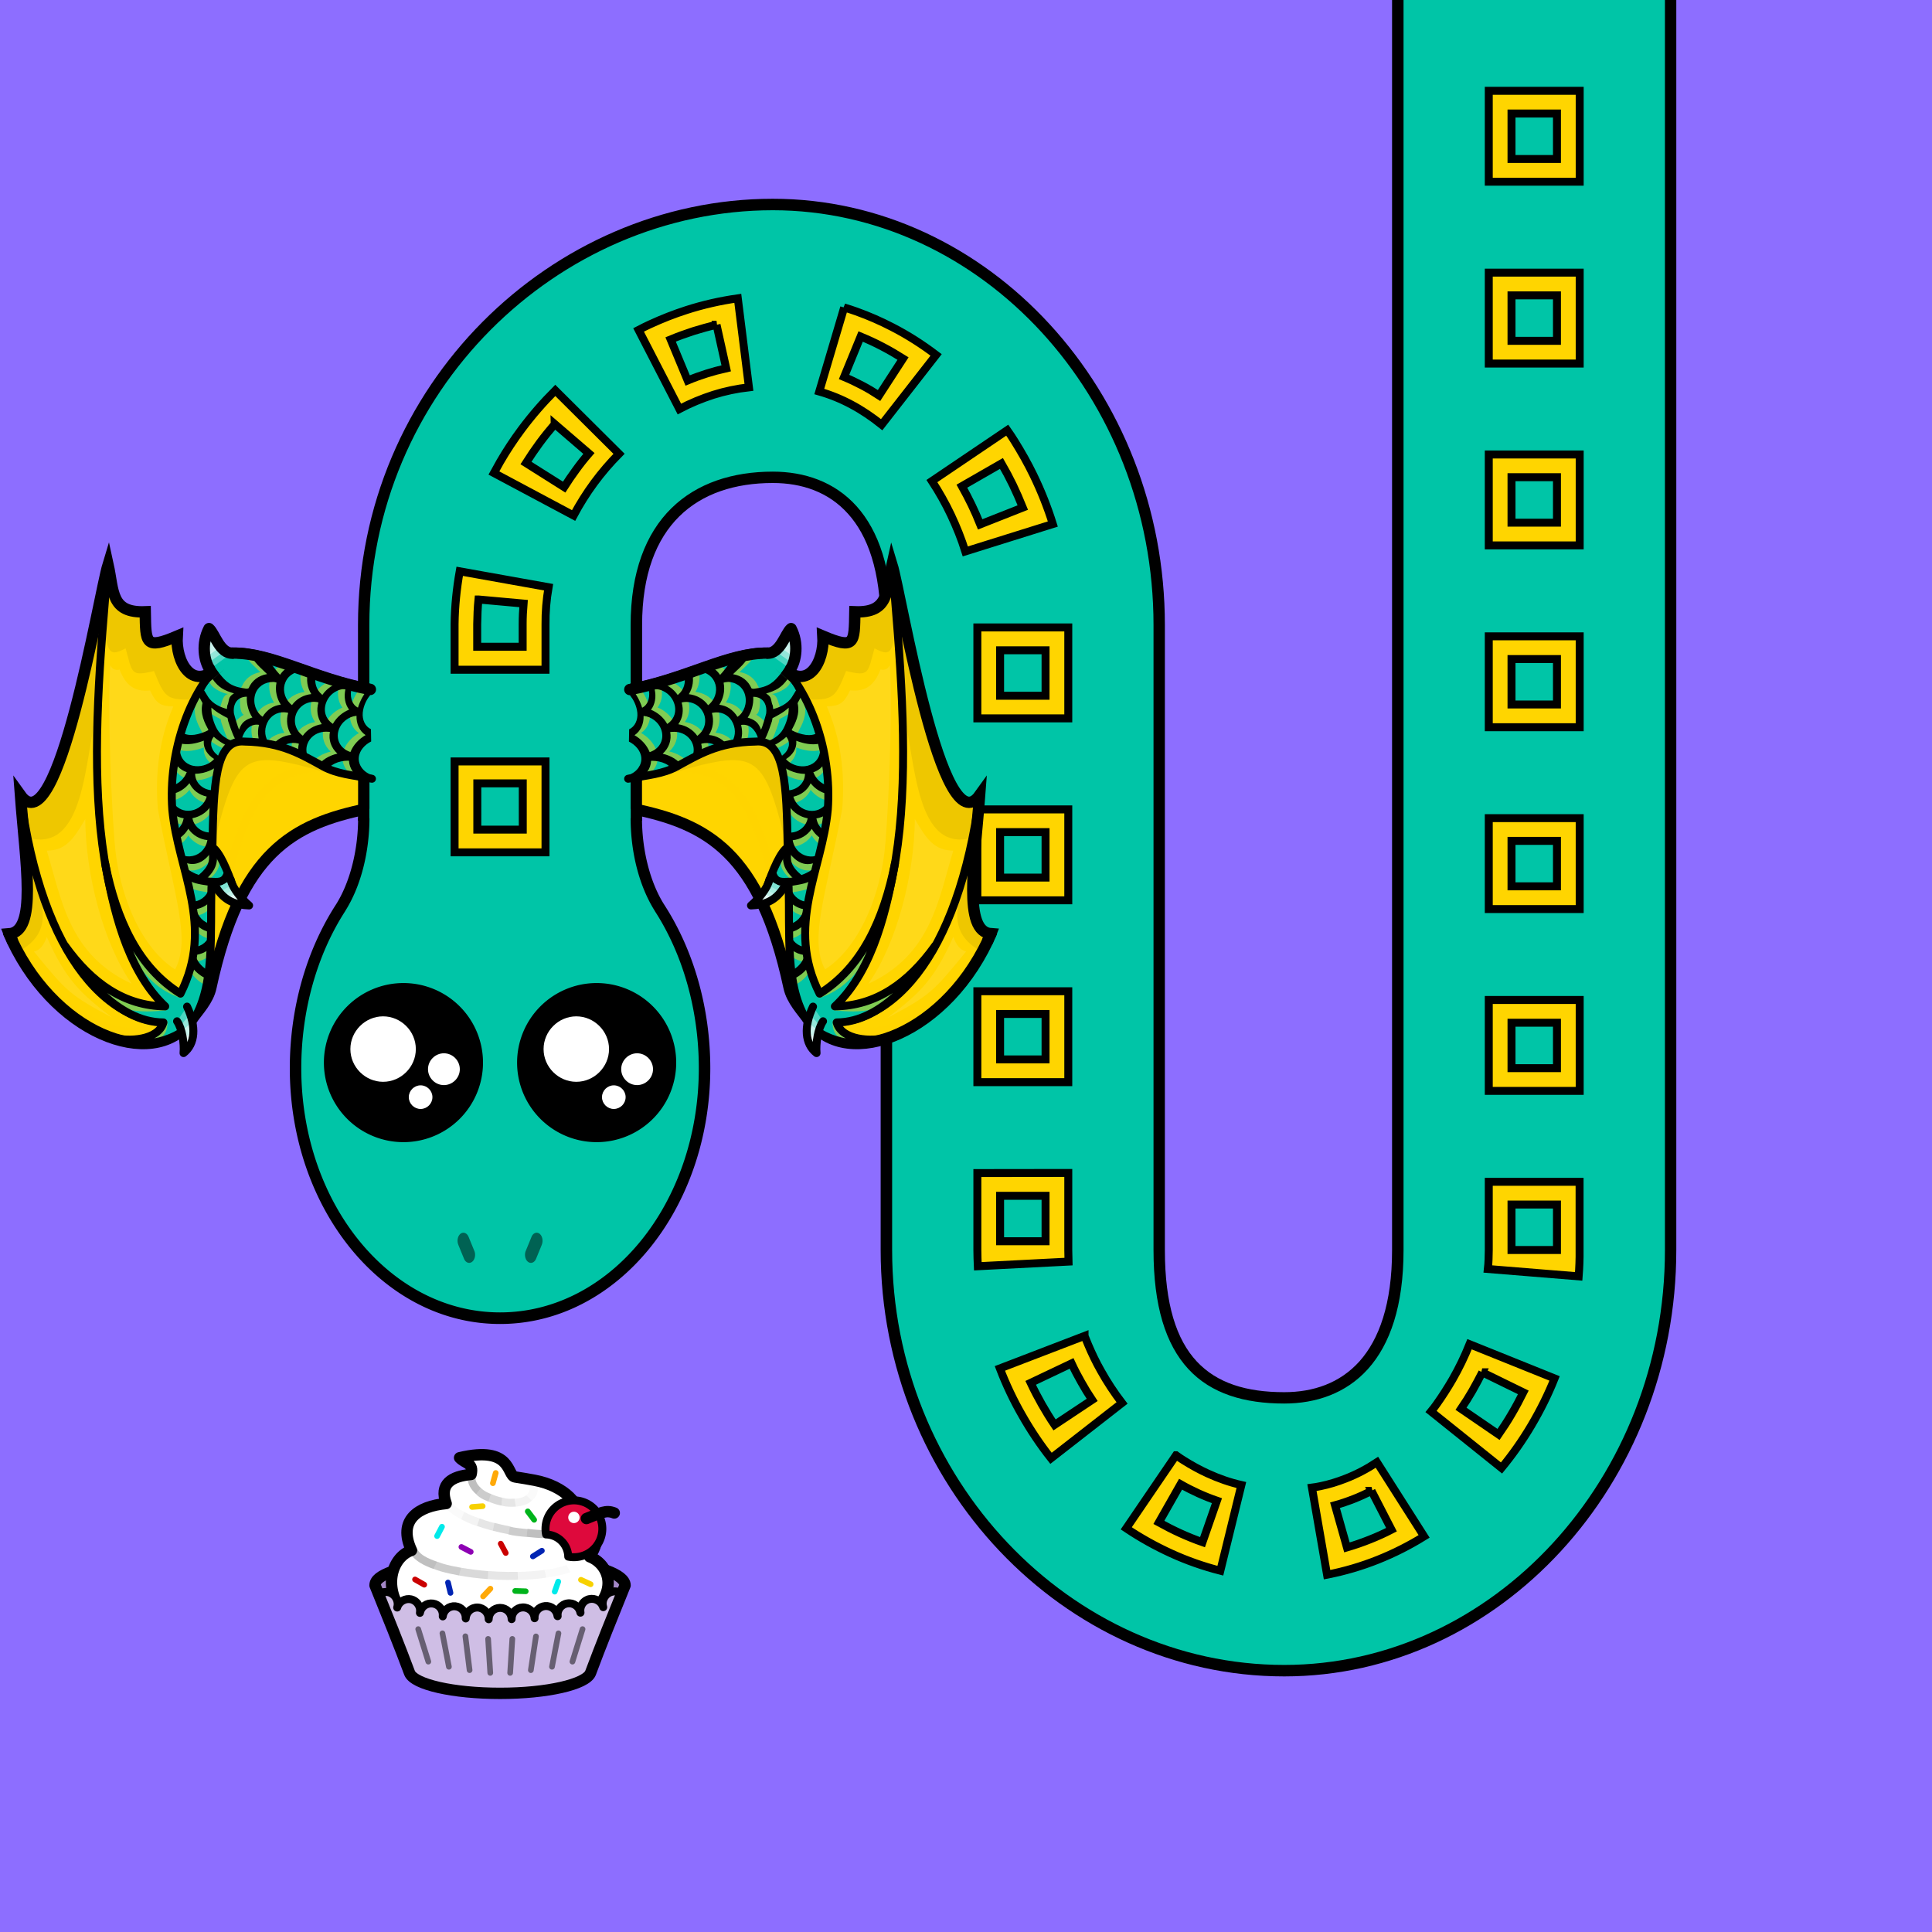 <?xml version="1.0" encoding="UTF-8" standalone="no"?> <svg xmlns="http://www.w3.org/2000/svg" xmlns:xhtml="http://www.w3.org/1999/xhtml" width="170" height="170" viewBox="0 0 170 170" version="1.1"><rect x="0" y="0" width="170" height="170" fill="#333333" stroke="none"/> <style> @media (prefers-color-scheme: dark) { svg { background: #0e0e0e; } } </style><g id="pattern-base" data-size="16"> <path d="M 4 4 L 4 12 L 12 12 L 12 4 L 4 4 z M 6 6 L 10 6 L 10 10 L 6 10 L 6 6 z " fill="#ffd500" stroke="#000000" stroke-linecap="square" stroke-width="0.7"/> </g><g id="background"> <rect fill="#8d6eff" x="0" y="0" width="170" height="170"/> </g> <g id="food" transform="translate(32.5,127.5)" data-width="23" data-height="22" data-anchorx="0.5" data-anchory="0.5"> <g> <path d="m 11.49,9.5 c -6.07,0 -10.99,1.12 -10.99,2.5 1.07,2.64 2.15,5.32 3.04,7.71 0.41,1.01 3.81,1.79 7.95,1.79 h 0.02 c 4.14,0 7.54,-0.79 7.95,-1.79 0.89,-2.39 1.97,-5.07 3.04,-7.71 0,-1.38 -4.92,-2.5 -10.99,-2.5 z" fill="#a488c7"/> <path d="M 8.95,2.24 C 7.23,2.4 6.13,3.07 6.76,4.8 4.3,5.03 2.47,6.25 3.71,8.92 2.08,9.47 1.13,12.02 2.9,14.35 c 4.73,0.89 12.16,2.54 15.96,0.53 3.21,-2.02 2.34,-4.71 0.52,-5.4 1.16,-1.69 0.54,-2.71 -0.92,-3.21 C 18.71,4.98 17.25,3.26 14.53,2.75 13.99,2.65 13.41,2.55 12.82,2.46 12.08,2.36 12.6,-0.34 7.94,0.77 8.44,1.31 9.2,1.2 8.95,2.24 Z" fill="#ffffff" stroke="#000000" stroke-linecap="round" stroke-linejoin="round"/> <path d="m 21.46,12.74 a 0.17,0.18 0 0 1 -0.02,0.01 c -0.08,0.01 -0.15,0.03 -0.23,0.07 -0.38,0.18 -0.62,0.64 -0.48,1.08 a 0.17,0.18 0 0 1 -0.01,0.13 0.17,0.18 0 0 1 -0.1,0.09 0.17,0.18 0 0 1 -0.13,-0.01 0.17,0.18 0 0 1 -0.06,-0.04 0.17,0.18 0 0 1 -0.03,-0.06 c -0.13,-0.43 -0.61,-0.69 -1.02,-0.59 -0.05,0.01 -0.1,0.03 -0.14,0.05 -0.34,0.15 -0.57,0.54 -0.49,0.94 a 0.17,0.18 0 0 1 -0.14,0.2 0.17,0.18 0 0 1 -0.18,-0.07 0.17,0.18 0 0 1 -0.03,-0.06 c -0.09,-0.45 -0.51,-0.75 -0.95,-0.68 -0.44,0.07 -0.76,0.48 -0.71,0.93 a 0.17,0.18 0 0 1 -0.09,0.18 0.17,0.18 0 0 1 -0.07,0.02 0.17,0.18 0 0 1 -0.13,-0.04 0.17,0.18 0 0 1 -0.07,-0.12 c -0.05,-0.46 -0.46,-0.78 -0.91,-0.74 -0.45,0.04 -0.79,0.43 -0.77,0.89 a 0.17,0.18 0 0 1 -0.04,0.12 0.17,0.18 0 0 1 -0.12,0.06 0.17,0.18 0 0 1 -0.07,-0.01 0.17,0.18 0 0 1 -0.06,-0.04 0.17,0.18 0 0 1 -0.06,-0.12 c -0.03,-0.46 -0.42,-0.81 -0.87,-0.79 -0.45,0.02 -0.81,0.4 -0.8,0.86 a 0.17,0.18 0 0 1 -0.01,0.07 0.17,0.18 0 0 1 -0.04,0.05 0.17,0.18 0 0 1 -0.12,0.06 0.17,0.18 0 0 1 -0.16,-0.11 0.17,0.18 0 0 1 -0.02,-0.07 c -0.01,-0.46 -0.38,-0.82 -0.83,-0.82 0,0 -0.01,0 -0.02,0 -0.45,0.01 -0.81,0.36 -0.82,0.82 a 0.17,0.18 0 0 1 -0.02,0.07 0.17,0.18 0 0 1 -0.1,0.09 0.17,0.18 0 0 1 -0.07,0.02 0.17,0.18 0 0 1 -0.07,-0.02 0.17,0.18 0 0 1 -0.1,-0.16 c 0.01,-0.46 -0.36,-0.83 -0.81,-0.85 -0.45,-0.02 -0.84,0.32 -0.86,0.78 a 0.17,0.18 0 0 1 -0.06,0.12 0.17,0.18 0 0 1 -0.06,0.03 0.17,0.18 0 0 1 -0.07,0.02 0.17,0.18 0 0 1 0,-0.01 0.17,0.18 0 0 1 -0.07,-0.01 0.17,0.18 0 0 1 -0.09,-0.1 0.17,0.18 0 0 1 -0.01,-0.07 C 8.33,14.45 7.99,14.06 7.54,14.02 7.09,13.98 6.68,14.3 6.63,14.76 a 0.17,0.18 0 0 1 -0.02,0.07 0.17,0.18 0 0 1 -0.17,0.09 0.17,0.18 0 0 1 -0.07,-0.02 0.17,0.18 0 0 1 -0.09,-0.17 c 0.05,-0.46 -0.26,-0.86 -0.71,-0.93 -0.44,-0.07 -0.87,0.22 -0.96,0.67 a 0.17,0.18 0 0 1 -0.13,0.14 0.17,0.18 0 0 1 -0.07,0 0.17,0.18 0 0 1 -0.12,-0.07 0.17,0.18 0 0 1 -0.02,-0.13 C 4.35,13.99 4.12,13.6 3.76,13.46 3.72,13.44 3.68,13.42 3.64,13.41 3.22,13.31 2.75,13.57 2.62,14 a 0.17,0.18 0 0 1 0,0.01 0.17,0.18 0 0 1 -0.04,0.06 0.17,0.18 0 0 1 -0.19,0.05 0.17,0.18 0 0 1 -0.06,-0.03 0.17,0.18 0 0 1 -0.05,-0.19 c 0.14,-0.44 -0.11,-0.89 -0.49,-1.07 -0.08,-0.04 -0.16,-0.06 -0.25,-0.07 -0.08,0 -0.42,0.01 -0.74,0.02 0.96,2.38 1.93,4.78 2.73,6.93 0.41,1.01 3.81,1.79 7.95,1.79 h 0.02 c 4.14,0 7.54,-0.79 7.95,-1.79 0.8,-2.13 1.75,-4.5 2.7,-6.86 -0.01,0 -0.02,-0.01 -0.03,-0.01 -0.17,-0.03 -0.33,-0.07 -0.46,-0.08 -0.07,-0.01 -0.12,-0.01 -0.16,-0.02 -0.04,0 -0.07,0.01 -0.05,0 z" fill="#cfbee5"/> <path d="M 2.45,13.95 C 2.61,13.43 2.33,12.88 1.87,12.67 1.78,12.62 1.67,12.6 1.57,12.58 v 0 c -0.18,0 -0.46,0.01 -0.72,0.11 m 3.6,1.73 c 0.09,-0.49 -0.19,-0.96 -0.62,-1.14 v 0 c -0.05,-0.02 -0.1,-0.04 -0.15,-0.05 -0.51,-0.12 -1.07,0.19 -1.23,0.71 m 4.01,0.78 c 0.06,-0.55 -0.32,-1.04 -0.86,-1.12 -0.54,-0.08 -1.05,0.27 -1.15,0.82 m 4.03,0.49 c 0.03,-0.55 -0.38,-1.02 -0.92,-1.07 -0.54,-0.05 -1.03,0.34 -1.1,0.89 m 4.04,0.25 c 0.01,-0.55 -0.43,-1.01 -0.97,-1.03 -0.55,-0.02 -1.01,0.4 -1.05,0.95 m 4.04,0.07 c -0.01,-0.55 -0.46,-0.99 -1.01,-0.99 0,0 -0.01,0 -0.02,0 v 0 c -0.54,0.01 -0.98,0.44 -0.99,0.99 m 4.04,-0.08 c -0.03,-0.55 -0.5,-0.97 -1.05,-0.95 -0.55,0.02 -0.98,0.47 -0.97,1.03 m 4.04,-0.26 c -0.07,-0.55 -0.55,-0.94 -1.1,-0.89 -0.54,0.05 -0.96,0.52 -0.92,1.07 m 4.03,-0.49 c -0.1,-0.54 -0.62,-0.9 -1.15,-0.81 -0.54,0.08 -0.92,0.58 -0.85,1.12 m 4.01,-0.79 c -0.16,-0.52 -0.72,-0.83 -1.23,-0.71 -0.06,0.01 -0.12,0.03 -0.18,0.06 v 0 c -0.42,0.18 -0.68,0.65 -0.59,1.13 m 3.63,-1.73 c -0.28,-0.12 -0.6,-0.18 -0.79,-0.12 v 0 c -0.09,0.01 -0.18,0.04 -0.27,0.08 -0.46,0.22 -0.74,0.76 -0.57,1.29" fill="none" stroke="#000000" stroke-width="0.7" stroke-linecap="round" stroke-linejoin="round"/> <path d="m 10.45,16.71 0.19,2.99" fill="none" stroke="#000000" stroke-width="0.5" stroke-linecap="round" stroke-opacity="0.5"/> <path d="m 8.45,16.48 0.37,2.98" fill="none" stroke="#000000" stroke-width="0.5" stroke-linecap="round" stroke-opacity="0.5"/> <path d="m 6.43,16.22 0.57,2.94" fill="none" stroke="#000000" stroke-width="0.5" stroke-linecap="round" stroke-opacity="0.5"/> <path d="m 4.3,15.85 0.89,2.86" fill="none" stroke="#000000" stroke-width="0.5" stroke-linecap="round" stroke-opacity="0.5"/> <path d="m 14.66,16.49 -0.45,2.97" fill="none" stroke="#000000" stroke-width="0.5" stroke-linecap="round" stroke-opacity="0.5"/> <path d="m 16.64,16.22 -0.57,2.94" fill="none" stroke="#000000" stroke-width="0.5" stroke-linecap="round" stroke-opacity="0.5"/> <path d="m 18.76,15.85 -0.89,2.86" fill="none" stroke="#000000" stroke-width="0.5" stroke-linecap="round" stroke-opacity="0.5"/> <path d="m 12.58,16.71 -0.19,2.99" fill="none" stroke="#000000" stroke-width="0.5" stroke-linecap="round" stroke-opacity="0.5"/> <path d="m 2.02,10.77 c -1.03,0.38 -1.52,0.75 -1.52,1.23 1.07,2.64 2.15,5.32 3.04,7.71 0.41,1.01 3.81,1.79 7.95,1.79 h 0.02 c 4.14,0 7.54,-0.79 7.95,-1.79 0.89,-2.39 1.97,-5.07 3.04,-7.71 0,-0.48 -0.6,-0.93 -1.63,-1.31" fill="none" stroke="#000000" stroke-linecap="round" stroke-linejoin="round"/> <path d="m 11.68,4.28 -0.05,0.7 c 0.11,0.02 0.21,0.06 0.32,0.07 0.32,0.04 0.63,0.04 0.93,0.02 L 12.77,4.37 C 12.54,4.39 12.29,4.39 12.04,4.36 11.92,4.34 11.8,4.3 11.68,4.28 Z" fill="#000000" fill-opacity="0.1"/> <path d="m 9.82,3.44 -0.41,0.56 c 0.09,0.08 0.18,0.17 0.29,0.24 0.11,0.07 0.22,0.14 0.34,0.2 0.13,0.07 0.29,0.12 0.43,0.19 L 10.71,3.96 C 10.6,3.91 10.48,3.88 10.38,3.82 10.28,3.77 10.18,3.72 10.1,3.66 9.99,3.59 9.91,3.51 9.82,3.44 Z" fill="#000000" fill-opacity="0.2"/> <path d="M 14.35,2.74 14.03,2.84 c 0.11,0.36 0.12,0.63 0.06,0.83 -0.05,0.17 -0.15,0.29 -0.28,0.39 l 0.49,0.49 c 0.21,-0.18 0.39,-0.4 0.47,-0.68 0.09,-0.31 0.06,-0.67 -0.03,-1.06 z" fill="#000000" fill-opacity="0.02"/> <path d="m 13.91,7.04 -0.07,0.69 c 0.55,0.06 1.09,0.11 1.59,0.11 l 0.03,-0.7 c -0.48,0 -1.01,-0.05 -1.55,-0.11 z" fill="#000000" fill-opacity="0.25"/> <path d="m 11,6.51 -0.14,0.68 c 0.45,0.12 0.91,0.22 1.37,0.31 l 0.13,-0.69 c -0.46,-0.09 -0.92,-0.19 -1.36,-0.31 z" fill="#000000" fill-opacity="0.15"/> <path d="M 8.36,5.55 8.08,6.19 c 0.18,0.09 0.37,0.19 0.57,0.28 0,0 0,0 0,0 0.25,0.11 0.53,0.21 0.82,0.31 L 9.7,6.11 C 9.43,6.02 9.17,5.92 8.93,5.82 8.92,5.82 8.92,5.81 8.91,5.81 8.71,5.72 8.53,5.64 8.36,5.55 Z" fill="#000000" fill-opacity="0.05"/> <path d="m 18,4.52 a 2.5,2.5 0 0 0 -2.5,2.5 2.5,2.5 0 0 0 0.05,0.5 2,2 0 0 1 1.95,1.95 2.5,2.5 0 0 0 0.5,0.05 2.5,2.5 0 0 0 2.5,-2.5 2.5,2.5 0 0 0 -2.5,-2.5 z" fill="#de093c" stroke="#000000" stroke-width="0.7" stroke-linecap="round" stroke-linejoin="round"/> <path d="M 21.55,5.63 C 20.82,5.34 20.35,5.62 19.1,6.12" fill="none" stroke="#000000" stroke-linecap="round"/> <path d="M 18.5,6.02 A 0.5,0.5 0 0 1 18,6.52 0.5,0.5 0 0 1 17.5,6.02 0.5,0.5 0 0 1 18,5.52 0.5,0.5 0 0 1 18.5,6.02 Z" fill="#ffffff"/> <path d="m 15.41,10.64 c -0.74,0.1 -1.55,0.16 -2.38,0.18 l 0.03,0.7 c 0.88,-0.02 1.73,-0.08 2.52,-0.2 z" fill="#000000" fill-opacity="0.05"/> <path d="m 8.08,10.45 -0.19,0.68 c 0.8,0.15 1.66,0.25 2.55,0.32 l 0.04,-0.7 C 9.65,10.68 8.84,10.58 8.08,10.45 Z" fill="#000000" fill-opacity="0.15"/> <path d="M 4.2,8.76 3.53,8.98 c 0.15,0.45 0.52,0.78 1,1.07 0.31,0.19 0.69,0.35 1.1,0.5 L 5.97,9.92 C 5.55,9.78 5.17,9.62 4.88,9.45 4.48,9.21 4.27,8.96 4.2,8.76 Z" fill="#000000" fill-opacity="0.25"/> <path d="m 10.49,10.75 -0.04,0.7 c 0.27,0.02 0.55,0.04 0.82,0.05 0.6,0.03 1.2,0.03 1.8,0.01 l -0.03,-0.7 c -0.57,0.01 -1.16,0.01 -1.74,-0.02 -0.27,-0.01 -0.54,-0.03 -0.81,-0.05 z" fill="#000000" fill-opacity="0.1"/> <path d="m 17.35,10.21 c -0.34,0.11 -0.71,0.22 -1.12,0.3 -0.26,0.05 -0.53,0.09 -0.81,0.12 l 0.16,0.68 c 0.26,-0.04 0.53,-0.07 0.78,-0.12 0.48,-0.09 0.92,-0.21 1.33,-0.35 z" fill="#000000" fill-opacity="0.02"/> <path d="m 5.97,9.92 -0.34,0.62 c 0.22,0.08 0.43,0.16 0.67,0.23 0.48,0.14 1.03,0.25 1.59,0.36 L 8.08,10.45 C 7.51,10.35 6.97,10.24 6.5,10.1 6.31,10.04 6.15,9.98 5.97,9.92 Z" fill="#000000" fill-opacity="0.2"/> <path d="m 12.36,6.82 -0.13,0.69 c 0.11,0.02 0.22,0.06 0.34,0.08 0.16,0.03 0.32,0.05 0.48,0.07 0.27,0.04 0.53,0.05 0.79,0.08 l 0.07,-0.69 c -0.25,-0.03 -0.49,-0.04 -0.75,-0.08 -0.16,-0.02 -0.32,-0.04 -0.48,-0.07 -0.11,-0.02 -0.22,-0.05 -0.33,-0.08 z" fill="#000000" fill-opacity="0.2"/> <path d="M 9.7,6.11 9.47,6.77 c 0.37,0.13 0.75,0.25 1.15,0.36 0.08,0.02 0.16,0.03 0.24,0.05 L 11,6.51 C 10.93,6.49 10.85,6.48 10.78,6.46 10.4,6.35 10.04,6.24 9.7,6.11 Z" fill="#000000" fill-opacity="0.1"/> <path d="M 7.22,4.58 6.54,4.72 c 0.08,0.39 0.36,0.7 0.73,0.97 0.23,0.17 0.51,0.34 0.82,0.49 l 0.28,-0.64 C 8.1,5.41 7.86,5.27 7.68,5.13 7.39,4.91 7.24,4.7 7.22,4.58 Z" fill="#000000" fill-opacity="0.02"/> <path d="m 13.8,4.06 c -0.02,0.02 -0.04,0.04 -0.06,0.06 -0.21,0.14 -0.52,0.22 -0.87,0.25 -0.03,0 -0.07,0 -0.1,0 l 0.1,0.7 c 0.04,0 0.08,0 0.12,-0.01 0.42,-0.04 0.81,-0.15 1.13,-0.37 0.06,-0.04 0.11,-0.1 0.17,-0.15 z" fill="#000000" fill-opacity="0.05"/> <path d="m 10.71,3.96 -0.24,0.66 c 0.37,0.16 0.76,0.29 1.16,0.36 l 0.05,-0.7 C 11.34,4.21 11.01,4.1 10.71,3.96 Z" fill="#000000" fill-opacity="0.15"/> <path d="m 8.65,2.41 c -0.05,0.63 0.29,1.17 0.76,1.58 L 9.82,3.44 C 9.49,3.14 9.31,2.81 9.34,2.47 Z" fill="#000000" fill-opacity="0.25"/> <path d="M 6.39,6.84 5.96,7.66" fill="none" stroke="#00eaea" stroke-width="0.5" stroke-linecap="round" stroke-linejoin="round"/> <path d="M 11.56,8.33 12,9.15" fill="none" stroke="#ca0000" stroke-width="0.5" stroke-linecap="round" stroke-linejoin="round"/> <path d="m 16.62,11.67 -0.31,0.88" fill="none" stroke="#00eaea" stroke-width="0.5" stroke-linecap="round" stroke-linejoin="round"/> <path d="m 13.94,5.49 0.56,0.74" fill="none" stroke="#00b31b" stroke-width="0.5" stroke-linecap="round" stroke-linejoin="round"/> <path d="m 10.87,3.01 0.25,-0.9" fill="none" stroke="#ffa908" stroke-width="0.5" stroke-linecap="round" stroke-linejoin="round"/> <path d="m 9.04,5.1 0.93,-0.07" fill="none" stroke="#f7d100" stroke-width="0.5" stroke-linecap="round" stroke-linejoin="round"/> <path d="M 8.92,9.05 8.1,8.62" fill="none" stroke="#8d00b3" stroke-width="0.5" stroke-linecap="round" stroke-linejoin="round"/> <path d="M 14.39,9.45 15.18,8.95" fill="none" stroke="#0024b3" stroke-width="0.5" stroke-linecap="round" stroke-linejoin="round"/> <path d="M 4.83,11.94 4.02,11.48" fill="none" stroke="#ca0000" stroke-width="0.5" stroke-linecap="round" stroke-linejoin="round"/> <path d="M 7.14,12.66 6.92,11.75" fill="none" stroke="#0024b3" stroke-width="0.5" stroke-linecap="round" stroke-linejoin="round"/> <path d="m 10.01,12.97 0.64,-0.68" fill="none" stroke="#ffa908" stroke-width="0.5" stroke-linecap="round" stroke-linejoin="round"/> <path d="m 12.83,12.49 0.93,0.03" fill="none" stroke="#00b31b" stroke-width="0.5" stroke-linecap="round" stroke-linejoin="round"/> <path d="m 18.62,11.51 0.85,0.39" fill="none" stroke="#f7d100" stroke-width="0.5" stroke-linecap="round" stroke-linejoin="round"/> </g> </g><path id="body-color" fill="#00c5a7" d="m 123,0 v 55 55 c 0,9.67 -4.66,13 -9.99,13 -6.85,0 -11,-3.33 -11,-13 V 55 c 0,-20.33 -15.34,-37.01 -34,-37.01 C 48.85,18 32,34.14 32,55 V 73 H 56 V 55 c 0,-9.13 5.16,-13 12,-13 5.33,0 9.99,3.33 9.99,13 v 55 c 0,20.33 15.85,37.01 35.01,37.01 18.67,0 34,-16.67 34,-37.01 V 55 0 Z"/> <g id="head" transform="translate(25.5,72)" data-width="37" data-height="45"> <path fill="#00c5a7" d="M 6.44,0.5 C 6.36,3.23 5.7,5.94 4.46,7.88 v 0 0 C 1.9,11.84 0.49,16.84 0.49,22 c 0,12.15 8,22 18,22 10,0 18,-9.85 18,-22 0,-5.16 -1.41,-10.16 -3.97,-14.12 v 0 0 C 31.3,5.94 30.64,3.23 30.56,0.5 V 0 H 6.44 Z"/> <path fill="#000000" d="M 6.01,0 C 6.01,2.82 5.29,5.66 4.05,7.61 1.43,11.66 0,16.75 0,22 0,34.37 8.18,44.5 18.5,44.5 28.82,44.5 37,34.37 37,22 37,16.75 35.57,11.66 32.95,7.61 31.71,5.66 30.99,2.82 30.99,0 h -1 c 0,2.99 0.75,5.97 2.12,8.14 a 0.5,0.5 0 0 0 0,0.01 c 2.5,3.86 3.88,8.77 3.88,13.84 0,11.93 -7.83,21.49 -17.49,21.49 -9.66,0 -17.49,-9.56 -17.49,-21.49 0,-5.07 1.38,-9.98 3.88,-13.84 a 0.5,0.5 0 0 0 0,-0.01 C 6.26,5.97 7,2.99 7.01,0 Z"/> <path fill="#000000" fill-opacity="0.5" d="m 15.27,36.47 a 0.52,0.71 0 0 0 -0.25,0.09 0.52,0.71 0 0 0 -0.01,0.01 0.52,0.71 0 0 0 -0.18,0.96 0.52,0.71 0 0 0 0,0.01 l 0.5,1.22 a 0.52,0.71 0 0 0 0.71,0.27 0.52,0.71 0 0 0 0.2,-0.96 0.52,0.71 0 0 0 -0.01,-0.02 l -0.5,-1.22 a 0.52,0.71 0 0 0 -0.46,-0.36 z m 6.46,0 a 0.52,0.71 0 0 0 -0.46,0.36 l -0.5,1.22 a 0.52,0.71 0 0 0 -0.01,0.02 0.52,0.71 0 0 0 0.2,0.96 0.52,0.71 0 0 0 0.71,-0.27 l 0.5,-1.22 a 0.52,0.71 0 0 0 0,-0.01 0.52,0.71 0 0 0 -0.18,-0.96 0.52,0.71 0 0 0 -0.01,-0.01 0.52,0.71 0 0 0 -0.25,-0.09 z"/> </g> <g id="pattern"> <path d="m 131,7.99 v 4 3 1 h 8 v -4 -4 z m 2,2 h 4 v 2 2 H 133 v -2 z m -2,14 v 4 3 1 h 8 v -4 -4 z m 2,2 h 4 v 2 2 H 133 v -2 z m -68.08,0.26 c -1.55,0.22 -3.05,0.56 -4.51,1.03 -1.09,0.35 -2.16,0.77 -3.2,1.25 -0.34,0.16 -0.68,0.32 -1.02,0.5 l 3.59,6.96 c 0.97,-0.51 1.97,-0.92 2.99,-1.25 1.02,-0.32 2.07,-0.54 3.13,-0.66 z m 9.36,0.81 -2.19,7.39 c 0.98,0.28 1.94,0.67 2.85,1.16 0.92,0.49 1.8,1.09 2.64,1.76 l 4.79,-6.14 c -1.21,-0.92 -2.49,-1.74 -3.85,-2.44 -1.02,-0.53 -2.07,-0.99 -3.16,-1.38 -0.36,-0.13 -0.73,-0.25 -1.1,-0.36 z m -11.23,1.52 0.85,3.83 c -0.58,0.13 -1.15,0.28 -1.72,0.46 -0.57,0.18 -1.12,0.38 -1.67,0.61 l -1.5,-3.61 c 0.65,-0.27 1.32,-0.51 1.99,-0.73 0.67,-0.21 1.36,-0.4 2.05,-0.56 z m 12.68,1.03 c 0.65,0.27 1.29,0.56 1.91,0.89 0.62,0.32 1.23,0.68 1.82,1.05 l -2.11,3.25 c -0.49,-0.32 -0.99,-0.62 -1.51,-0.89 -0.51,-0.27 -1.04,-0.52 -1.57,-0.74 z M 48.86,34.35 c -1.07,1.07 -2.07,2.22 -2.97,3.43 -0.68,0.91 -1.31,1.87 -1.88,2.85 -0.19,0.33 -0.37,0.66 -0.55,0.99 l 7.01,3.74 c 0.53,-0.99 1.13,-1.95 1.8,-2.86 0.67,-0.91 1.41,-1.77 2.2,-2.57 z m -0.05,2.96 3.01,2.59 c -0.4,0.46 -0.78,0.94 -1.14,1.44 -0.36,0.49 -0.71,1 -1.04,1.52 l -3.36,-2.12 c 0.38,-0.6 0.78,-1.19 1.2,-1.76 0.42,-0.57 0.87,-1.12 1.33,-1.66 z m 39.82,0.54 -6.63,4.48 c 0.62,0.95 1.19,1.95 1.68,2.99 0.49,1.04 0.92,2.11 1.26,3.2 l 7.7,-2.41 c -0.46,-1.47 -1.03,-2.91 -1.7,-4.29 -0.5,-1.04 -1.07,-2.04 -1.68,-3.02 -0.2,-0.32 -0.41,-0.64 -0.63,-0.95 z M 131,39.99 v 4 3 1 h 8 v -4 -4 z m -42.88,0.79 c 0.36,0.62 0.7,1.26 1.01,1.9 0.31,0.65 0.6,1.31 0.87,1.98 l -3.75,1.48 c -0.23,-0.58 -0.48,-1.15 -0.75,-1.71 -0.27,-0.56 -0.56,-1.11 -0.86,-1.65 z M 133,41.99 h 4 v 2 2 H 133 v -2 z m -92.55,8.28 c -0.27,1.52 -0.43,3.07 -0.45,4.64 0,0.03 0,0.06 0,0.09 v 2.93 1 h 8 v -3.92 c 0,-0.02 0,-0.04 0,-0.06 -0.01,-1.1 0.08,-2.19 0.27,-3.28 z m 1.66,2.48 3.96,0.36 c -0.05,0.6 -0.08,1.21 -0.08,1.81 v 0 c 0,0.02 0,0.04 0,0.07 v 1.92 h -4 v -1.92 c 0,-0.03 0,-0.05 0,-0.08 0.01,-0.73 0.04,-1.45 0.11,-2.16 z m 43.89,2.46 v 4 4 h 8 v -4 -3 -1 z M 131,55.99 v 4 3 1 h 8 v -4 -4 z m -43,1.23 h 4 v 2 2 H 88 V 59.21 Z M 133,57.99 h 4 v 2 2 H 133 v -2 z m -93,9.01 v 3.93 4.07 h 2 6 v -2 -2.07 h 0 l 0,-3.93 z m 2,1.93 h 4 v 4.07 h -4 V 70.93 Z m 44,2.29 v 4 4 h 8 v -4 -3 -1 z M 131,71.99 v 4 3 1 h 8 v -4 -4 z m -43,1.23 h 4 v 2 2 H 88 V 75.21 Z M 133,73.99 h 4 v 2 2 H 133 V 75.99 Z M 86,87.22 v 4 4 h 8 v -4 -3 -1 z M 131,87.99 v 4 3 1 h 8 v -4 -4 z m -43,1.23 h 4 v 2 2 H 88 V 91.21 Z M 133,89.99 h 4 v 2 2 H 133 V 91.99 Z M 86,103.22 v 4 h 0 V 110 c 0,0.47 0.02,0.95 0.04,1.42 l 7.98,-0.41 C 94.01,110.67 94,110.34 94,110 v -2.79 -3 -1 z M 131,103.99 v 4 h 0 V 110 c 0,0.28 -0.01,0.55 -0.02,0.83 -0.01,0.28 -0.03,0.56 -0.06,0.83 l 7.99,0.65 c 0.06,-0.77 0.09,-1.54 0.08,-2.31 v -2.01 h 0 v -4 z m -43,1.23 h 4 v 2 h 0 v 2 h -4 v -2 h 0 z M 133,105.99 h 4 v 2 h 0 v 2 H 133 v -2 H 133 Z m -37.57,11.56 -7.45,2.86 c 0.55,1.43 1.2,2.81 1.96,4.13 0.75,1.32 1.6,2.59 2.54,3.78 l 6.25,-4.87 c -0.68,-0.89 -1.31,-1.84 -1.86,-2.83 -0.42,-0.74 -0.79,-1.51 -1.12,-2.29 -0.11,-0.26 -0.22,-0.52 -0.32,-0.78 z m 33.88,0.73 c -0.43,1.07 -0.93,2.11 -1.5,3.1 -0.43,0.74 -0.89,1.46 -1.38,2.15 -0.16,0.23 -0.33,0.45 -0.51,0.67 l 6.2,4.97 c 0.97,-1.18 1.85,-2.43 2.63,-3.75 0.78,-1.32 1.47,-2.7 2.04,-4.13 z m -35.02,1.69 c 0.26,0.56 0.54,1.1 0.85,1.64 0.3,0.54 0.62,1.06 0.96,1.57 l -3.31,2.2 c -0.4,-0.59 -0.77,-1.2 -1.12,-1.81 -0.35,-0.62 -0.68,-1.25 -0.98,-1.89 z m 36.13,0.78 3.62,1.77 c -0.32,0.64 -0.66,1.28 -1.02,1.89 -0.36,0.62 -0.75,1.22 -1.16,1.81 l -3.3,-2.26 c 0.35,-0.51 0.68,-1.03 0.99,-1.57 0.31,-0.54 0.6,-1.09 0.88,-1.64 z m -26.94,7.3 -4.38,6.43 c 1.25,0.84 2.58,1.58 3.96,2.21 1.38,0.63 2.83,1.14 4.32,1.52 l 1.85,-7.54 c -1.02,-0.23 -2.01,-0.58 -2.97,-1.02 -0.72,-0.33 -1.43,-0.72 -2.11,-1.15 -0.23,-0.14 -0.45,-0.29 -0.67,-0.45 z m 17.68,0.62 c -0.88,0.58 -1.81,1.07 -2.77,1.44 -0.72,0.28 -1.45,0.51 -2.2,0.66 -0.25,0.05 -0.5,0.1 -0.75,0.13 l 1.33,7.66 c 1.54,-0.3 3.03,-0.74 4.46,-1.31 1.43,-0.57 2.79,-1.26 4.08,-2.06 z m -17.28,1.93 c 0.51,0.29 1.04,0.56 1.57,0.8 0.53,0.24 1.08,0.46 1.63,0.65 l -1.27,3.65 c -0.66,-0.23 -1.32,-0.5 -1.96,-0.79 -0.64,-0.29 -1.26,-0.61 -1.88,-0.95 z m 16.8,0.58 1.76,3.42 c -0.62,0.32 -1.26,0.61 -1.92,0.87 -0.65,0.26 -1.32,0.49 -2,0.69 l -1.05,-3.71 c 0.55,-0.15 1.1,-0.34 1.64,-0.55 0.54,-0.21 1.06,-0.45 1.58,-0.72 z" fill="#ffd500" stroke="#000000" stroke-width="0.7" stroke-linecap="square"/> </g><g id="body-outline"> <path fill="#000000" d="m 122.49,0 v 55 55 c 0,4.75 -1.15,7.86 -2.87,9.79 -1.73,1.92 -4.06,2.71 -6.62,2.71 -3.34,0 -5.92,-0.8 -7.7,-2.71 -1.78,-1.91 -2.8,-5.02 -2.8,-9.78 V 55 C 102.5,34.42 86.96,17.49 68,17.49 48.57,17.49 31.5,33.86 31.5,55 v 17.205 h 1 V 72.195 55 c 0,-20.6 16.63,-36.5 35.5,-36.5 18.37,0 33.5,16.42 33.5,36.5 v 55 c 0,4.9 1.06,8.3 3.07,10.47 2.01,2.17 4.93,3.03 8.43,3.03 2.77,0 5.43,-0.88 7.37,-3.04 1.94,-2.16 3.13,-5.55 3.13,-10.46 V 55 0 Z m 24.01,0 v 55 55 c 0,20.08 -15.13,36.5 -33.5,36.5 -18.86,0 -34.5,-16.43 -34.5,-36.5 V 55 c 0,-4.91 -1.19,-8.3 -3.13,-10.46 -1.94,-2.16 -4.6,-3.04 -7.37,-3.04 -3.52,0 -6.66,1 -8.92,3.22 -2.26,2.22 -3.59,5.62 -3.59,10.28 l 0.01,17.205 h 1 V 55 c 0,-4.47 1.25,-7.57 3.28,-9.57 2.03,-2 4.89,-2.93 8.22,-2.93 2.56,0 4.9,0.79 6.62,2.71 1.73,1.92 2.87,5.03 2.87,9.79 v 55 c 0,20.59 16.06,37.51 35.51,37.51 18.96,0 34.5,-16.92 34.5,-37.51 V 55 0 Z"/> </g><g id="eyes" transform="translate(25.5,72)"> <path d="M 20.5,21.5 A 6.5,6.5 0 0 0 27,28 6.5,6.5 0 0 0 33.5,21.5 6.5,6.5 0 0 0 27,15 6.5,6.5 0 0 0 20.5,21.5 Z" fill="#000000" stroke="#000000"/> <path d="m 28.51,23.5 c 0.57,0 1.04,0.47 1.04,1.04 0,0.57 -0.47,1.04 -1.04,1.04 -0.57,0 -1.04,-0.47 -1.04,-1.04 0,-0.57 0.47,-1.04 1.04,-1.04 z" fill="#ffffff"/> <path d="m 25.21,17.43 c 1.57,0 2.88,1.3 2.88,2.88 0,1.57 -1.3,2.88 -2.88,2.88 -1.57,0 -2.88,-1.3 -2.88,-2.88 0,-1.57 1.3,-2.88 2.88,-2.88 z" fill="#ffffff"/> <path d="m 30.56,20.68 c 0.77,0 1.4,0.64 1.4,1.4 0,0.77 -0.64,1.4 -1.4,1.4 -0.77,0 -1.4,-0.64 -1.4,-1.4 0,-0.77 0.64,-1.4 1.4,-1.4 z" fill="#ffffff"/> <path d="M 3.5,21.5 A 6.5,6.5 0 0 0 10,28 6.5,6.5 0 0 0 16.5,21.5 6.5,6.5 0 0 0 10,15 6.5,6.5 0 0 0 3.5,21.5 Z" fill="#000000" stroke="#000000"/> <path d="m 11.51,23.5 c 0.57,0 1.04,0.47 1.04,1.04 0,0.57 -0.47,1.04 -1.04,1.04 -0.57,0 -1.04,-0.47 -1.04,-1.04 0,-0.57 0.47,-1.04 1.04,-1.04 z" fill="#ffffff"/> <path d="m 8.21,17.43 c 1.57,0 2.88,1.3 2.88,2.88 0,1.57 -1.3,2.88 -2.88,2.88 -1.57,0 -2.88,-1.3 -2.88,-2.88 0,-1.57 1.3,-2.88 2.88,-2.88 z" fill="#ffffff"/> <path d="m 13.56,20.68 c 0.77,0 1.4,0.64 1.4,1.4 0,0.77 -0.64,1.4 -1.4,1.4 -0.77,0 -1.4,-0.64 -1.4,-1.4 0,-0.77 0.64,-1.4 1.4,-1.4 z" fill="#ffffff"/> </g><g id="wings" transform="translate(0,47.733)" data-width="88" data-height="46" data-anchorx="0.5" data-anchory="0.3"> <path d="m 9.51,1.96 c -0.8,2.59 -4.41,24.89 -7.71,20.28 0.34,4.57 0.98,9.75 -0.19,11.52 l -0.9,0.58 c 0.06,0.59 0.11,0.71 0.44,1.2 4.43,7.86 14.36,11.17 15.38,6.58 3.29,-3.45 3.38,-8.88 5.86,-13.65 3.28,-3.99 7.26,-4.8 9.61,-5.02 1,-4.17 -9.92,-12.55 -12.91,-12.39 -2.2,2.04 -3.64,-0.55 -3.5,-2.81 C 12.75,9.45 12.83,8.86 12.78,6.1 9.73,6.21 10.03,4.28 9.51,1.96 Z" fill="#ffd500" stroke="none"/> <path d="M 28.52,19.83 C 21.49,19.71 20.58,26.7 18.64,36.11" fill="none" stroke="#ffd500" stroke-width="0.7" stroke-opacity="0.5"/> <path d="M 16.49,42.18 C 6.86,34.38 8.06,18.23 9.51,1.96" fill="none" stroke="#000000" stroke-width="0.7"/> <path d="M 16.49,42.18 C 9.69,43.27 3.68,36.48 1.8,22.24" fill="none" stroke="#000000" stroke-width="0.7"/> <path d="M 13.87,42.13 C 11.24,45.02 3.52,40.7 0.83,34.48" fill="none" stroke="#ffd500" stroke-width="0.7" stroke-opacity="0.5"/> <path d="M 32.26,23.44 C 25.81,24.78 21.14,27.19 18.56,39.14 18.32,40.28 17.44,41.18 16.76,42.11 13.5,46.59 4.51,43.26 0.71,34.24" fill="none" stroke="#000000"/> <path d="m 32.63,20.97 c -4.65,0.01 -5.71,-3.37 -11.11,-3.45 -2.64,-0.27 -2.74,3.91 -2.84,9.3 0.62,0.37 1.35,2.03 1.95,3.87 0.05,0.92 -0.23,0.77 -0.8,0.5 -0.38,-0.48 -0.78,-0.81 -1.23,-0.9 -0.14,4.05 0.36,8.78 -1.7,11.91 -0.93,1.4 -4.31,2.66 -7.08,1.34 1.5,0.44 4.12,0.25 4.55,-1.31 -4.11,-0.01 -7.36,-4.45 -8.65,-6.73 2.35,3.26 5.18,5.28 8.81,5.32 -3.5,-3.28 -4.63,-9.01 -5.29,-12.58 1.01,5.02 2.93,9.16 6.63,11.46 3.03,-5.99 -0.24,-10.89 -0.72,-16.2 -0.36,-4.96 1.43,-10.8 5.24,-13.91 3.42,-0.06 7.11,2.26 12.1,3.19" fill="#00c5a7" stroke="none" stroke-width="0.7" stroke-linecap="round" stroke-linejoin="round"/> <path d="m 21.45,15.16 c -0.44,0.26 -0.77,0.59 -0.76,0.69 0.03,0.23 -0.31,1.47 1.48,0 0.01,0.01 0.03,0.01 0.04,0.02 -0.09,0.35 -0.11,0.69 -0.06,1.01 0.03,0.26 0.11,0.5 0.23,0.73 0.6,0.08 1.14,0.21 1.64,0.36 0.41,-0.44 1.03,-0.62 1.65,-0.47 0.02,0.01 0.03,0.02 0.05,0.03 -0.1,0.38 -0.09,0.78 0.02,1.16 0.83,0.43 1.58,0.9 2.37,1.31 0.31,-0.64 1.08,-0.99 1.95,-0.99 0.02,0 0.04,0.01 0.07,0.01 0.03,0.69 0.47,1.35 1.34,1.73 l 0,0 c 0.22,0.01 0.45,0.01 0.67,0.01 l -0.01,-0.57 c -0.78,-0.27 -1.19,-0.84 -1.14,-1.46 0.05,-0.63 0.65,-1.14 1.2,-1.42 l 0.14,-0.81 c -0.51,-0.24 -0.85,-1.09 -0.79,-1.73 0.06,-0.65 0.4,-1.24 0.64,-1.51 L 31.94,12.77 c -0.08,0.01 -0.16,0.02 -0.24,0.02 -0.25,0.33 -0.6,0.89 -0.79,1.53 -0.01,0 -0.02,0 -0.04,-0.01 v -0.01 c -0.51,-0.26 -0.55,-1.03 -0.32,-1.79 0.78,0.04 -0.61,-0.18 -0.85,-0.24 -0.13,-0.05 -0.27,-0.1 -0.41,-0.15 -0.01,0 -0.01,0.01 -0.02,0.01 -0.55,0.15 -1.12,0.51 -1.5,1.07 -0.01,-0.01 -0.03,-0.01 -0.04,-0.02 l 0,-0.01 c -0.5,-0.4 -0.72,-1.1 -0.51,-1.75 -0.76,-0.26 -1.52,-0.52 -2.23,-0.76 -0.05,0.02 -0.1,0.04 -0.15,0.06 -0.32,0.16 -0.59,0.4 -0.79,0.7 -0.02,-0.01 -0.04,-0.02 -0.05,-0.02 l 0,-0.01 C 23.47,10.84 23.21,10.34 22.83,10 22.39,9.88 21.97,9.79 21.55,9.72 c 0.12,0.63 0.88,1.2 1.36,1.69 -0.77,0.13 -1.35,0.59 -1.62,1.24 -0.12,-0.05 -0.4,2.26 0.16,2.51 m 4.71,-4 c 0.12,0.01 0.25,0.03 0.37,0.06 -0.2,0.66 -0.08,1.38 0.27,1.94 -0.66,0.07 -1.29,0.4 -1.7,0.97 -0.1,-0.07 -0.18,-0.16 -0.26,-0.25 -0.42,-0.48 -0.58,-1.19 -0.3,-1.8 0.28,-0.63 0.93,-0.96 1.62,-0.92 z m -2.77,0.93 c 0.1,0 0.2,0.01 0.3,0.04 0.02,0.01 0.03,0.01 0.05,0.02 -0.07,0.35 -0.07,0.72 0.01,1.06 0.07,0.31 0.19,0.61 0.37,0.88 h 0 c -0.32,0.04 -0.62,0.14 -0.88,0.31 -0.29,0.19 -0.53,0.44 -0.72,0.75 -0.01,-0.01 -0.03,-0.01 -0.04,-0.02 l 0,0 C 21.93,14.74 21.63,13.94 21.85,13.19 l 0,0 c 0.2,-0.67 0.83,-1.11 1.54,-1.1 z m 6.42,0.63 c -0.16,0.68 -0.04,1.34 0.32,1.81 -0.53,0.21 -1.09,0.64 -1.43,1.25 -0.1,-0.06 -0.19,-0.14 -0.27,-0.22 -0.17,-0.17 -0.3,-0.38 -0.37,-0.61 -0.11,-0.36 -0.08,-0.76 0.09,-1.14 0.17,-0.38 0.45,-0.67 0.76,-0.85 0.2,-0.12 0.41,-0.2 0.62,-0.23 0.1,-0.01 0.19,-0.02 0.28,-0.01 z m -2.96,1.13 c 0.18,-0.02 0.36,-0.01 0.54,0.03 0.02,0.01 0.03,0.01 0.04,0.02 -0.19,0.65 -0.1,1.34 0.28,1.88 0.01,0.01 0.01,0.02 0.02,0.02 h 0 c -0.01,0 -0.02,0 -0.03,0.01 -0.65,0.11 -1.25,0.45 -1.64,1.01 -0.02,-0.01 -0.03,-0.02 -0.05,-0.02 l 0,-0.01 c -0.63,-0.48 -0.83,-1.31 -0.48,-2.02 l 0,0 c 0.27,-0.54 0.78,-0.86 1.32,-0.92 z m -2.43,0.91 c 0.12,0.01 0.23,0.02 0.35,0.05 -0.2,0.66 -0.1,1.37 0.26,1.94 -0.68,0.06 -1.29,0.4 -1.69,0.97 -0.09,-0.07 -0.17,-0.15 -0.24,-0.24 -0.38,-0.46 -0.47,-1.14 -0.19,-1.76 0.28,-0.63 0.87,-0.99 1.51,-0.96 z m 6.32,0.31 c 0.01,0 0.03,0 0.04,0.01 -0.02,0.68 0.25,1.33 0.8,1.69 l 0,0 c -0.56,0.32 -1.08,0.84 -1.33,1.48 -0.02,0 -0.04,-0.01 -0.06,-0.01 v 0 C 29.32,17.93 28.97,17.11 29.2,16.35 v 0 c 0.23,-0.76 0.94,-1.23 1.54,-1.28 z m -2.66,1.4 h 0 c 0.12,0 0.24,0 0.36,0.02 -0.13,0.69 0.09,1.39 0.66,1.91 -0.74,0.17 -1.4,0.56 -1.77,1.15 -0.13,-0.07 -0.25,-0.16 -0.36,-0.25 -0.23,-0.2 -0.39,-0.43 -0.49,-0.68 -0.15,-0.38 -0.15,-0.79 0.02,-1.17 0.17,-0.38 0.48,-0.66 0.83,-0.82 0.23,-0.1 0.48,-0.16 0.73,-0.16 z" fill="#ffd500" fill-opacity="0.5" stroke="none"/> <path d="m 19.29,11.32 -0.98,0.6 -0.25,0.28 c 0.08,-0.03 0.15,-0.07 0.24,-0.09 0.02,0 0.05,-0.01 0.07,-0.01 0.03,0.1 0.07,0.2 0.12,0.29 0.24,0.52 1.31,0.96 1.61,0.94 -0.5,0.07 -0.55,0.7 -0.72,1.12 -0.02,0.1 -0.02,0.2 -0.03,0.3 -0.01,0 -0.02,0 -0.04,0 l 0,-0.01 c -0.46,-0.12 -1.16,-0.6 -1.4,-1.32 l 0,0 c -0.09,-0.26 -0.1,-0.53 -0.04,-0.78 l -0.09,0.1 -0.74,1.17 0.17,0.33 c -0.23,0.97 0.2,1.76 0.52,2.36 0,0 0,0 -0.01,0 l 0.17,0.27 0.31,0.34 c 0,0 0,0 0.01,0 0.44,0.41 1.09,0.78 1.48,0.93 0.1,-0.08 0.2,-0.15 0.31,-0.2 l -0.12,-0.37 c -0.41,-0.09 -1.06,-0.47 -1.38,-1.03 -0.29,-0.51 -0.53,-1.24 -0.51,-1.91 0.28,0.25 0.58,0.46 0.82,0.59 0.29,0.16 0.33,0.2 0.57,0.31 0.01,0 0.02,0 0.03,0 0.02,0.1 0.04,0.2 0.06,0.3 0.21,0.64 0.75,2.19 0.8,1.54 0.05,0.01 0.16,-0.04 0.41,-0.04 0.05,-0.15 0.11,-0.28 0.18,-0.41 l -0.23,-0.79 c -0.08,0.12 -0.16,0.27 -0.21,0.45 -0.11,-0.18 -0.39,-1.14 -0.46,-1.44 -0.06,-0.51 0.07,-0.96 0.4,-1.22 l -0.01,-0.16 0.84,-0.47 0.01,-0.37 c -0.1,-0.04 -0.34,0.17 -0.43,0.12 -0.54,-0.33 -1.46,-0.63 -1.73,-1.26 -0.05,-0.12 0.2,-0.32 0.24,-0.44 z" fill="#ffd500" fill-opacity="0.5" stroke="none"/> <path d="m 17.11,17.51 c -0.36,0.05 -0.74,0.01 -1.05,-0.17 -0.27,0.88 -0.47,1.79 -0.61,2.7 0.11,0.16 0.23,0.3 0.37,0.42 0.18,0.15 0.39,0.26 0.61,0.34 0,0.02 0,0.03 -0.01,0.05 l -0.01,0 c -0.21,0.52 -0.64,0.94 -1.17,1.1 -0.01,0.25 -0.03,0.51 -0.04,0.76 0.59,-0.13 1.11,-0.48 1.47,-0.94 0.28,0.61 0.84,1.03 1.52,1.18 -0.03,0.11 -0.07,0.21 -0.12,0.31 -0.27,0.54 -0.84,0.94 -1.52,0.94 -0.57,0 -1.06,-0.31 -1.34,-0.78 0.01,0.28 0.02,0.55 0.04,0.83 0.01,0.1 0.02,0.17 0.03,0.27 0.26,0.17 0.56,0.29 0.88,0.34 0,0.02 0,0.03 0,0.05 h -0.01 c -0.08,0.44 -0.34,0.81 -0.7,1.07 0.04,0.27 0.09,0.51 0.13,0.76 0.41,-0.22 0.76,-0.55 0.99,-0.96 0.38,0.56 0.99,0.93 1.68,1 -0.02,0.12 -0.05,0.23 -0.09,0.34 -0.22,0.6 -0.77,1.05 -1.45,1.09 -0.32,0.02 -0.63,-0.06 -0.89,-0.2 0.43,2.4 0.48,2.47 2.64,2.8 -0.02,0.11 -0.05,0.21 -0.08,0.31 0,0.01 -0.01,0.02 -0.01,0.03 -0.23,0.61 -0.79,1.04 -1.48,1.06 0.01,0.79 0.03,0.67 0.02,1.57 0.34,0.55 0.9,0.96 1.55,1.1 0.02,-0.24 0.04,-0.48 0.05,-0.72 -0.61,-0.16 -1.08,-0.65 -1.22,-1.26 0,-0.02 0,-0.04 0,-0.05 0.55,-0.1 1.02,-0.4 1.36,-0.82 0.03,-0.65 0.05,-1.28 0.07,-1.92 -0.75,-0.01 -2.38,-0.55 -2.57,-1.26 0,-0.02 0,-0.04 0,-0.05 0.06,-0.01 0.11,-0.03 0.16,-0.04 0.89,0.35 1.74,-0.24 2.16,-0.73 0.03,-0.04 -0.34,1.04 -0.33,1.5 0,0.19 0.37,0.04 0.37,0.03 0.01,-0.02 0.93,-0.75 0.77,-1.55 -0.11,-0.52 -0.64,-0.28 -0.61,-0.36 l 0,0 c -0.01,-0.19 -0.02,-0.38 -0.03,-0.57 -0.02,-0.33 -0.04,-0.66 -0.05,-0.98 -0.8,0.04 -1.49,-0.47 -1.66,-1.21 0,-0.02 0,-0.04 0,-0.05 0.68,-0.13 1.25,-0.52 1.6,-1.04 l 0,0 c 0,-0.17 0.01,-0.35 0.01,-0.52 0.01,-0.3 0.03,-0.6 0.05,-0.9 -0.79,-0.07 -1.4,-0.66 -1.43,-1.4 0,-0.02 0.01,-0.03 0.01,-0.05 0.24,0 0.47,-0.03 0.69,-0.08 0.42,-0.1 0.8,-0.27 1.1,-0.47 l 0,0 c 0.04,-0.13 0.08,-0.26 0.12,-0.38 0.08,-0.21 0.16,-0.4 0.27,-0.55 -0.33,-0.21 -0.58,-0.46 -0.7,-0.77 -0.53,-1.18 -0.23,-2.1 -1.56,-1.18 z m 0.83,0.53 c 0,0.03 -0.01,0.06 -0.01,0.09 -0.03,0.63 0.35,1.17 0.91,1.52 -0.05,0.07 -0.12,0.13 -0.19,0.19 -0.37,0.31 -1.04,0.56 -1.7,0.4 -0.66,-0.16 -1.15,-0.72 -1.11,-1.51 0.01,-0.14 0.03,-0.29 0.07,-0.44 0.64,0.15 1.35,-0.01 1.94,-0.22 0.03,-0.01 0.06,-0.02 0.09,-0.03 z m 0.5,17.14 c -0.01,0.02 -0.01,0.04 -0.02,0.06 -0.27,0.6 -0.86,1 -1.54,0.97 0.03,0.46 0.02,1.01 -0.09,1.57 0.24,0.46 0.75,0.9 1.22,1.13 0.05,-0.25 0.09,-0.5 0.14,-0.75 -0.41,-0.26 -0.84,-0.73 -0.92,-1.22 0,-0.02 0,-0.04 0,-0.05 0.39,-0.05 0.74,-0.19 1.05,-0.41 0.06,-0.43 0.11,-0.86 0.16,-1.29 z" fill="#ffd500" fill-opacity="0.5" stroke="none"/> <path d="m 20.26,9.63 c -0.06,0.01 -0.14,0.05 -0.22,0.1 h 0.46 C 20.43,9.66 20.35,9.62 20.26,9.63 Z m 1.88,0.26 c 0.12,0.63 0.88,1.2 1.36,1.69 -0.77,0.13 -1.35,0.59 -1.62,1.24 -0.12,0.07 -0.21,0.03 -0.24,0.04 -1.32,-0.16 -1.74,-0.59 -2.34,-1.34 l -0.59,0.51 c 0.54,0.74 0.99,0.98 1.88,1.25 -0.58,0.33 -0.38,0.64 -0.59,1.07 -0.02,0.1 -0.02,0.2 -0.03,0.3 -0.01,0 -0.02,0 -0.04,0 l 0,-0.01 c -0.46,-0.12 -1.22,-0.42 -1.62,-1.06 l -0.35,-0.57 c 0.33,-0.74 0.7,-0.91 1.32,-1.49 -0.69,-0.23 -1.3,1.03 -1.57,1.46 0.01,0.08 0.01,0.16 0.03,0.24 -0.06,0.02 -0.13,0.02 -0.19,0.03 -0.03,0.06 -0.07,0.12 -0.1,0.18 l 0.15,0.29 0.22,0.41 c -0.23,0.97 0.2,1.76 0.52,2.36 -0.01,0.01 -0.03,0.02 -0.04,0.04 l 0,0 c -0.36,0.19 -0.78,0.33 -1.19,0.39 -0.36,0.05 -0.74,0.01 -1.05,-0.17 -0.27,0.88 -0.47,1.79 -0.61,2.7 0.11,0.16 0.23,0.3 0.37,0.42 0.18,0.15 0.39,0.26 0.61,0.34 0,0.02 0,0.03 -0.01,0.05 l -0.01,0 c -0.21,0.52 -0.64,0.94 -1.17,1.1 -0.01,0.25 -0.03,0.51 -0.04,0.76 0.59,-0.13 1.11,-0.48 1.47,-0.94 0.28,0.61 0.84,1.03 1.52,1.18 -0.03,0.11 -0.07,0.21 -0.12,0.31 -0.27,0.54 -0.84,0.94 -1.52,0.94 -0.57,0 -1.06,-0.31 -1.34,-0.78 0.01,0.28 0.02,0.55 0.04,0.83 0.01,0.1 0.02,0.17 0.03,0.27 0.26,0.17 0.56,0.29 0.88,0.34 0,0.02 0,0.03 0,0.05 h -0.01 c -0.08,0.44 -0.34,0.81 -0.7,1.07 0.04,0.27 0.09,0.51 0.13,0.76 0.41,-0.22 0.76,-0.55 0.99,-0.96 0.38,0.56 0.99,0.93 1.68,1 -0.02,0.12 -0.05,0.23 -0.09,0.34 -0.22,0.6 -0.77,1.05 -1.45,1.09 -0.32,0.02 -0.63,-0.06 -0.89,-0.2 0.43,2.4 0.48,2.47 2.64,2.8 -0.02,0.11 -0.05,0.21 -0.08,0.31 0,0.01 -0.01,0.02 -0.01,0.03 -0.23,0.61 -0.79,1.04 -1.48,1.06 0.01,0.79 0.03,0.67 0.02,1.57 0.34,0.55 0.9,0.96 1.55,1.1 0.02,-0.24 0.04,-0.48 0.05,-0.72 -0.61,-0.16 -1.08,-0.65 -1.22,-1.26 0,-0.02 0,-0.04 0,-0.05 0.55,-0.1 1.02,-0.4 1.36,-0.82 0.03,-0.65 0.05,-1.28 0.07,-1.92 -0.75,-0.01 -2.38,-0.55 -2.57,-1.26 0,-0.02 0,-0.04 0,-0.05 0.06,-0.01 0.11,-0.03 0.16,-0.04 1.21,0.48 2.08,-0.56 2.37,-1.1 l 0,0 c -0.01,-0.19 -0.02,-0.38 -0.03,-0.57 -0.02,-0.33 -0.04,-0.66 -0.05,-0.98 -0.8,0.04 -1.49,-0.47 -1.66,-1.21 0,-0.02 0,-0.04 0,-0.05 0.68,-0.13 1.25,-0.52 1.6,-1.04 l 0,0 c 0,-0.17 0.01,-0.35 0.01,-0.52 0.01,-0.3 0.03,-0.6 0.05,-0.9 -0.79,-0.07 -1.4,-0.66 -1.43,-1.4 0,-0.02 0.01,-0.03 0.01,-0.05 0.24,0 0.47,-0.03 0.69,-0.08 0.42,-0.1 0.8,-0.27 1.1,-0.47 l 0,0 c 0.04,-0.13 0.08,-0.26 0.12,-0.38 0.08,-0.21 0.16,-0.4 0.27,-0.55 -0.33,-0.21 -0.58,-0.46 -0.7,-0.77 -0.14,-0.32 -0.1,-0.68 0.12,-0.97 0.01,-0.01 0.02,-0.02 0.04,-0.03 0.44,0.41 1.1,0.78 1.48,0.94 0.1,-0.08 0.2,-0.15 0.31,-0.2 l -0.12,-0.37 c -0.41,-0.09 -1.06,-0.47 -1.38,-1.03 -0.29,-0.51 -0.53,-1.24 -0.51,-1.91 0.28,0.25 0.58,0.46 0.82,0.59 0.29,0.16 0.33,0.2 0.57,0.31 0.01,0 0.02,0 0.03,0 0.02,0.1 0.04,0.2 0.06,0.3 0.21,0.64 0.75,2.19 0.8,1.54 0.05,0.01 0.16,-0.04 0.41,-0.04 0.23,-0.77 0.76,-1.28 1.46,-1.19 0.01,0.01 0.03,0.01 0.04,0.02 -0.09,0.35 -0.11,0.69 -0.06,1.01 0.03,0.26 0.11,0.5 0.23,0.73 0.6,0.08 1.14,0.21 1.64,0.36 0.41,-0.44 1.03,-0.62 1.65,-0.47 0.02,0.01 0.03,0.02 0.05,0.03 -0.1,0.38 -0.09,0.78 0.02,1.16 0.83,0.43 1.58,0.9 2.37,1.31 0.31,-0.64 1.08,-0.99 1.95,-0.99 0.02,0 0.04,0.01 0.07,0.01 0.03,0.69 0.47,1.35 1.34,1.73 l 0,0 c 0.22,0.01 0.45,0.01 0.67,0.01 l -0.01,-0.49 c -0.78,-0.27 -1.19,-0.92 -1.14,-1.53 0.05,-0.63 0.54,-1.14 1.09,-1.42 l -0.02,-1.08 c -0.51,-0.24 -0.78,-0.82 -0.72,-1.46 0.06,-0.65 0.4,-1.24 0.64,-1.51 l -0.03,-0.48 c -0.08,0.01 -0.16,0.02 -0.24,0.02 -0.25,0.33 -0.6,0.89 -0.79,1.53 -0.01,0 -0.02,0 -0.04,-0.01 v -0.01 c -0.51,-0.26 -0.73,-1.03 -0.49,-1.79 v 0 c -0.21,-0.07 -0.44,-0.15 -0.67,-0.24 -0.13,-0.05 -0.27,-0.1 -0.41,-0.15 -0.01,0 -0.01,0.01 -0.02,0.01 -0.55,0.15 -1.12,0.51 -1.5,1.07 -0.01,-0.01 -0.03,-0.01 -0.04,-0.02 l 0,-0.01 c -0.5,-0.4 -0.72,-1.1 -0.51,-1.75 -0.76,-0.26 -1.52,-0.52 -2.23,-0.76 -0.05,0.02 -0.1,0.04 -0.15,0.06 -0.32,0.16 -0.59,0.4 -0.79,0.7 -0.02,-0.01 -0.04,-0.02 -0.05,-0.02 l 0,-0.01 C 24.06,11.02 23.81,10.52 23.42,10.17 22.99,10.06 22.56,9.97 22.14,9.9 Z m 4.61,1.45 c 0.12,0.01 0.25,0.03 0.37,0.06 -0.2,0.66 -0.08,1.38 0.27,1.94 -0.66,0.07 -1.29,0.4 -1.7,0.97 -0.1,-0.07 -0.18,-0.16 -0.26,-0.25 -0.42,-0.48 -0.58,-1.19 -0.3,-1.8 0.28,-0.63 0.93,-0.96 1.62,-0.92 z m -2.77,0.93 c 0.1,0 0.2,0.01 0.3,0.04 0.02,0.01 0.03,0.01 0.05,0.02 -0.07,0.35 -0.07,0.72 0.01,1.06 0.07,0.31 0.19,0.61 0.37,0.88 h 0 c -0.32,0.04 -0.62,0.14 -0.88,0.31 -0.29,0.19 -0.53,0.44 -0.72,0.75 -0.01,-0.01 -0.03,-0.01 -0.04,-0.02 l 0,0 c -0.54,-0.38 -0.84,-1.18 -0.62,-1.93 l 0,0 c 0.2,-0.67 0.83,-1.11 1.54,-1.1 z m 6.42,0.63 c -0.16,0.68 -0.04,1.34 0.32,1.81 -0.53,0.21 -1.09,0.64 -1.43,1.25 -0.1,-0.06 -0.19,-0.14 -0.27,-0.22 -0.17,-0.17 -0.3,-0.38 -0.37,-0.61 -0.11,-0.36 -0.08,-0.76 0.09,-1.14 0.17,-0.38 0.45,-0.67 0.76,-0.85 0.2,-0.12 0.41,-0.2 0.62,-0.23 0.1,-0.01 0.19,-0.02 0.28,-0.01 z m -8.68,0.67 c -0.04,0.67 0.17,1.36 0.49,1.83 -0.58,0.18 -0.95,0.4 -1.17,1.06 -0.11,-0.18 -0.39,-1.14 -0.46,-1.44 -0.08,-0.68 0.18,-1.25 0.8,-1.41 0.11,-0.03 0.22,-0.04 0.33,-0.04 z m 5.72,0.46 c 0.18,-0.02 0.36,-0.01 0.54,0.03 0.02,0.01 0.03,0.01 0.04,0.02 -0.19,0.65 -0.1,1.34 0.28,1.88 0.01,0.01 0.01,0.02 0.02,0.02 h 0 c -0.01,0 -0.02,0 -0.03,0.01 -0.65,0.11 -1.25,0.45 -1.64,1.01 -0.02,-0.01 -0.03,-0.02 -0.05,-0.02 l 0,-0.01 c -0.63,-0.48 -0.83,-1.31 -0.48,-2.02 l 0,0 c 0.27,-0.54 0.78,-0.86 1.32,-0.92 z m -2.43,0.91 c 0.12,0.01 0.23,0.02 0.35,0.05 -0.2,0.66 -0.1,1.37 0.26,1.94 -0.68,0.06 -1.29,0.4 -1.69,0.97 -0.09,-0.07 -0.17,-0.15 -0.24,-0.24 -0.38,-0.46 -0.47,-1.14 -0.19,-1.76 0.28,-0.63 0.87,-0.99 1.51,-0.96 z m 6.32,0.31 c 0.01,0 0.03,0 0.04,0.01 -0.02,0.68 0.25,1.33 0.8,1.69 l 0,0 c -0.56,0.32 -1.08,0.84 -1.33,1.48 -0.02,0 -0.04,-0.01 -0.06,-0.01 v 0 c -0.87,-0.31 -1.22,-1.12 -0.99,-1.88 v 0 c 0.23,-0.76 0.94,-1.23 1.54,-1.28 z m -2.66,1.4 h 0 c 0.12,0 0.24,0 0.36,0.02 -0.13,0.69 0.09,1.39 0.66,1.91 -0.74,0.17 -1.4,0.56 -1.77,1.15 -0.13,-0.07 -0.25,-0.16 -0.36,-0.25 -0.23,-0.2 -0.39,-0.43 -0.49,-0.68 -0.15,-0.38 -0.15,-0.79 0.02,-1.17 0.17,-0.38 0.48,-0.66 0.83,-0.82 0.23,-0.1 0.48,-0.16 0.73,-0.16 z m -10.73,0.79 c 0,0.03 -0.01,0.06 -0.01,0.09 -0.03,0.63 0.35,1.17 0.91,1.52 -0.05,0.07 -0.12,0.13 -0.19,0.19 -0.37,0.31 -1.04,0.56 -1.7,0.4 -0.66,-0.16 -1.15,-0.72 -1.11,-1.51 0.01,-0.14 0.03,-0.29 0.07,-0.44 0.64,0.15 1.35,-0.01 1.94,-0.22 0.03,-0.01 0.06,-0.02 0.09,-0.03 z m 0.5,17.14 c -0.01,0.02 -0.01,0.04 -0.02,0.06 -0.27,0.6 -0.86,1 -1.54,0.97 0.03,0.46 0.02,1.01 -0.09,1.57 0.24,0.46 0.75,0.9 1.22,1.13 0.05,-0.25 0.09,-0.5 0.14,-0.75 -0.41,-0.26 -0.84,-0.73 -0.92,-1.22 0,-0.02 0,-0.04 0,-0.05 0.39,-0.05 0.74,-0.19 1.05,-0.41 0.06,-0.43 0.11,-0.86 0.16,-1.29 z" fill="#000000" stroke="none"/> <path d="M 0.95,34.68 C 0.9,34.55 0.79,34.47 0.78,34.44 3.3,34.26 2.25,28.26 1.8,22.24 5.1,26.85 8.72,4.55 9.51,1.96 c 0.51,2.32 0.21,4.26 3.27,4.14 0.05,2.76 -0.03,3.34 2.81,2.14 -0.14,2.25 1.3,4.85 3.5,2.81" fill="none" stroke="#000000" stroke-linecap="square"/> <path d="m 20.49,9.74 c 3.42,-0.06 7.11,2.26 12.1,3.19" fill="none" stroke="#000000" stroke-linecap="round" stroke-linejoin="round"/> <path d="m 17.64,29.59 c 1.04,-0.87 1.25,-1.49 1.03,-2.55" fill="none" stroke="#000000" stroke-width="0.7"/> <path d="m 19.21,30.15 0.85,1.2 1.25,0.29 -1.02,-1.72 -0.3,-0.47 z" fill="#ffffff" fill-opacity="0.5" stroke="none"/> <path d="m 18.5,29.85 c 0.64,0.01 1.23,0.15 1.51,-0.68" fill="none" stroke="#000000" stroke-width="0.7"/> <path d="m 1.65,35.98 c 3.16,-1.7 1.89,-4.21 1.77,-6.12 L 2.28,25.93 c 5.22,1.63 5.14,-6.74 6.28,-11.28 L 8.77,8.23 8.91,7.45 c 0.76,1.68 0.39,2.84 2.14,1.86 0.61,2.14 0.4,2.52 2.5,2 0.93,2.31 1.09,2.58 3.43,2.5 L 18.19,11.8 16.91,11.59 15.84,10.23 15.62,8.09 13.91,8.73 12.84,8.52 V 6.23 L 11.41,6.16 10.27,5.45 9.41,2.66 8.27,7.37 6.49,15.8 4.06,21.79 3.2,23.01 2.35,22.79 1.49,21.94 1.99,24.43 v 2.93 l 0.21,4.93 -0.79,1.71 -1.05,0.35 c 0.49,0.87 0.72,0.88 1.28,1.63 z" fill="#000000" fill-opacity="0.07" stroke="none"/> <path d="m 18.94,26.08 c 1.93,-7.69 2.67,-7.84 9.77,-5.85 l -3.2,-1.82 -2.68,-0.79 -1.93,-0.21 -0.93,0.68 -0.57,1.39 -0.36,2.14 -0.14,2.32 z" fill="#000000" fill-opacity="0.07" stroke="none"/> <path d="M 11.59,38.83 C 6.02,36.27 5.41,31.34 4.12,27.12 c 1.63,-0.03 2.32,-0.94 3.38,-2.78 0.04,4.89 1.59,10.93 4.09,14.49 z" fill="#ffffff" fill-opacity="0.1" stroke="none"/> <path d="M 9.9,41.83 C 6.17,39.83 5.91,39.59 2.99,36 c 0.57,-0.15 0.85,-0.57 1.13,-1.28 1.7,3.8 2.98,4.98 5.78,7.11 z" fill="#ffffff" fill-opacity="0.1" stroke="none"/> <path d="M 15.41,37.57 C 12.54,35.75 10.45,31.24 10.08,26.33 9.57,19.6 9.55,12.56 9.71,10.81 c 0.28,0.57 0.81,0.37 0.81,0.37 0.56,1.44 1.36,1.98 2.68,1.84 0.55,1.14 0.88,1.37 2.05,1.41 -1.23,2.84 -1.62,5.87 -1.36,9.02 1.44,7.63 2.94,11.48 1.51,14.13 z" fill="#ffffff" fill-opacity="0.1" stroke="none"/> <path d="M 14.51,40.83 C 12.22,41.04 10.85,40.94 8.99,39.62" fill="none" stroke="#ffd500" stroke-width="0.7" stroke-linecap="round" stroke-opacity="0.5"/> <path d="M 15.85,39.7 C 13.76,38.91 12.94,37.7 11.46,35.65" fill="none" stroke="#ffd500" stroke-width="0.7" stroke-linecap="round" stroke-opacity="0.5"/> <path d="m 14.38,42.25 c 0.03,0.96 -0.56,1.21 -1.44,1.54" fill="none" stroke="#ffd500" stroke-width="0.7" stroke-linecap="round" stroke-opacity="0.5"/> <path d="m 32.73,20.79 c -1.73,-0.31 -3.08,-0.42 -4.27,-1.07 -1.86,-1.01 -3.64,-2.15 -6.93,-2.2 -2.64,-0.27 -2.74,3.91 -2.84,9.3 0.6,0.36 1.31,1.94 1.9,3.72 0.09,0.38 0.02,0.97 -0.79,0.6 -0.37,-0.45 -0.76,-0.76 -1.19,-0.85 -0.14,4.05 0.36,8.78 -1.7,11.91 -0.93,1.4 -4.31,2.66 -7.08,1.34 1.5,0.44 4.12,0.25 4.55,-1.31 -4.11,-0.01 -7.36,-4.45 -8.65,-6.73 2.35,3.26 5.18,5.28 8.81,5.32 -3.5,-3.28 -4.63,-9.01 -5.29,-12.58 1.01,5.02 2.93,9.16 6.63,11.46 3.03,-5.99 -0.24,-10.89 -0.72,-16.2 -0.36,-4.96 1.43,-10.8 5.24,-13.91 3.42,-0.06 7.11,2.26 12.1,3.19" fill="none" stroke="#000000" stroke-width="0.7" stroke-linecap="round" stroke-linejoin="round"/> <path d="m 19.28,30.29 0.91,-0.48 1.1,1.59 -0.69,0.38 -1.39,-1.33 z" fill="#00c5a7" stroke="none"/> <path d="m 20.91,10.26 c -1.89,0.05 -2.02,-1.87 -2.52,-2.68 -0.68,1.32 0.29,3.18 0.92,3.95" fill="#00c5a7" stroke="none"/> <path d="m 19.9,10.09 -1.1,0.8 -0.52,-0.92 -0.01,-1.95 z" fill="#ffffff" fill-opacity="0.3" stroke="none"/> <path d="M 19.53,9.74 18.43,10.51 18.04,8.72 18.59,8.3 Z" fill="#ffffff" fill-opacity="0.4" stroke="none"/> <path d="m 18.41,7.81 -0.12,2.17 0.85,-0.61 z" fill="#ffffff" fill-opacity="0.5" stroke="none"/> <path xmlns="http://www.w3.org/2000/svg" d="m 20.54,9.74 c -1.21,0.1 -1.63,-1.73 -2.15,-2.16 -0.68,1.32 -0.45,2.8 0.08,3.61" fill="none" stroke="#000000" stroke-linejoin="round"/> <path d="m 20.54,30.55 -0.88,0.49 0.77,0.64 1.1,0.32 -0.23,-0.8 z" fill="#ffffff" fill-opacity="0.3" stroke="none"/> <path d="m 20.76,30.93 -0.7,0.31 0.93,0.41 0.08,-0.3 z" fill="#ffffff" fill-opacity="0.5" stroke="none"/> <path d="m 20.34,30.18 -1.12,0.62 0.99,0.91 1.45,0.41 -0.2,-0.91 z" fill="#ffffff" fill-opacity="0.3" stroke="none"/> <path d="m 19.28,30.29 0.91,-0.48 1.1,1.59 -0.69,0.38 -1.39,-1.33 z" fill="#ffffff" fill-opacity="0.5" stroke="none"/> <path fill="none" stroke="#000000" stroke-width="0.7" stroke-linecap="round" stroke-linejoin="round" d="m 19.07,30.43 c 0.72,1.13 1.7,1.47 2.85,1.51 -0.63,-0.53 -1.46,-1.5 -1.62,-2.27"/> <path fill="#00c5a7" stroke="none" stroke-width="0.7" stroke-linecap="round" stroke-linejoin="round" d="m 16.46,40.84 c 0.84,1.77 0.72,3.3 -0.31,4.09 0.08,-0.82 -0.12,-2.16 -0.57,-2.8"/> <path fill="#ffffff" stroke="none" stroke-width="0.7" stroke-linecap="round" stroke-linejoin="round" d="m 16.46,40.84 c 0.84,1.77 0.72,3.3 -0.31,4.09 0.08,-0.82 -0.12,-2.16 -0.57,-2.8" fill-opacity="0.3"/> <path fill="#ffffff" stroke="none" stroke-width="0.7" stroke-linecap="round" stroke-linejoin="round" d="m 16.75,41.53 c 0.51,1.47 0.3,2.71 -0.59,3.41 0.06,-0.67 -0.05,-1.68 -0.34,-2.38" fill-opacity="0.4"/> <path fill="#ffffff" stroke="none" stroke-width="0.7" stroke-linecap="round" stroke-linejoin="round" d="m 16.93,42.18 c 0.25,1.18 -0.02,2.17 -0.78,2.75 0.05,-0.53 -0.01,-1.28 -0.19,-1.92" fill-opacity="0.5"/> <path fill="#ffffff" stroke="none" stroke-width="0.7" stroke-linecap="round" stroke-linejoin="round" d="m 17.02,43.13 c -0.01,0.32 -0.07,0.61 -0.17,0.88 -0.14,0.37 -0.37,0.68 -0.69,0.93 0.03,-0.28 0.02,-0.61 -0.01,-0.96 -0.01,-0.14 -0.03,-0.28 -0.06,-0.42" fill-opacity="0.5"/> <path fill="#ffffff" stroke="none" stroke-width="0.7" stroke-linecap="round" stroke-linejoin="round" d="m 16.84,44.01 c -0.14,0.37 -0.37,0.68 -0.69,0.93 0.03,-0.28 0.02,-0.61 -0.01,-0.96"/> <path fill="none" stroke="#000000" stroke-width="0.7" stroke-linecap="round" stroke-linejoin="round" d="m 16.46,40.84 c 0.84,1.77 0.72,3.3 -0.31,4.09 0.08,-0.82 -0.12,-2.16 -0.57,-2.8"/> <path d="m 32.01,23.44 0,-3.02" fill="none" stroke="#000000"/> <path d="m 78.49,1.96 c 0.8,2.59 4.41,24.89 7.71,20.28 -0.34,4.57 -0.98,9.75 0.19,11.52 l 0.9,0.58 c -0.06,0.59 -0.11,0.71 -0.44,1.2 -4.43,7.86 -14.36,11.17 -15.38,6.58 -3.29,-3.45 -3.38,-8.88 -5.86,-13.65 -3.28,-3.99 -7.26,-4.8 -9.61,-5.02 -1,-4.17 9.92,-12.55 12.91,-12.39 2.2,2.04 3.64,-0.55 3.5,-2.81 2.84,1.2 2.76,0.61 2.81,-2.14 3.06,0.11 2.76,-1.82 3.27,-4.14 z" fill="#ffd500" stroke="none"/> <path d="m 59.48,19.83 c 7.03,-0.12 7.94,6.87 9.88,16.28" fill="none" stroke="#ffd500" stroke-width="0.7" stroke-opacity="0.5"/> <path d="M 71.51,42.18 C 81.14,34.38 79.94,18.23 78.49,1.96" fill="none" stroke="#000000" stroke-width="0.7"/> <path d="m 71.51,42.18 c 6.81,1.09 12.81,-5.69 14.69,-19.94" fill="none" stroke="#000000" stroke-width="0.7"/> <path d="m 74.13,42.13 c 2.63,2.89 10.35,-1.43 13.04,-7.65" fill="none" stroke="#ffd500" stroke-width="0.7" stroke-opacity="0.5"/> <path d="m 55.74,23.44 c 6.44,1.34 11.12,3.75 13.69,15.7 0.25,1.14 1.12,2.04 1.8,2.97 3.26,4.48 12.25,1.15 16.05,-7.87" fill="none" stroke="#000000"/> <path d="m 55.37,20.97 c 4.65,0.01 5.71,-3.37 11.11,-3.45 2.64,-0.27 2.74,3.91 2.84,9.3 -0.62,0.37 -1.35,2.03 -1.95,3.87 -0.05,0.92 0.23,0.77 0.8,0.5 0.38,-0.48 0.78,-0.81 1.23,-0.9 0.14,4.05 -0.36,8.78 1.7,11.91 0.93,1.4 4.31,2.66 7.08,1.34 -1.5,0.44 -4.12,0.25 -4.55,-1.31 4.11,-0.01 7.36,-4.45 8.65,-6.73 -2.35,3.26 -5.18,5.28 -8.81,5.32 3.5,-3.28 4.63,-9.01 5.29,-12.58 -1.01,5.02 -2.93,9.16 -6.63,11.46 -3.03,-5.99 0.24,-10.89 0.72,-16.2 0.36,-4.96 -1.43,-10.8 -5.24,-13.91 -3.42,-0.06 -7.11,2.26 -12.1,3.19" fill="#00c5a7" stroke="none" stroke-width="0.7" stroke-linecap="round" stroke-linejoin="round"/> <path d="m 66.55,15.16 c 0.44,0.26 0.77,0.59 0.76,0.69 -0.03,0.23 0.31,1.47 -1.48,0 -0.01,0.01 -0.03,0.01 -0.04,0.02 0.09,0.35 0.11,0.69 0.06,1.01 -0.03,0.26 -0.11,0.5 -0.23,0.73 -0.6,0.08 -1.14,0.21 -1.64,0.36 -0.41,-0.44 -1.03,-0.62 -1.65,-0.47 -0.02,0.01 -0.03,0.02 -0.05,0.03 0.1,0.38 0.09,0.78 -0.02,1.16 -0.83,0.43 -1.58,0.9 -2.37,1.31 -0.31,-0.64 -1.08,-0.99 -1.95,-0.99 -0.02,0 -0.04,0.01 -0.07,0.01 -0.03,0.69 -0.47,1.35 -1.34,1.73 l 0,0 c -0.22,0.01 -0.45,0.01 -0.67,0.01 l 0.01,-0.57 c 0.78,-0.27 1.19,-0.84 1.14,-1.46 -0.05,-0.63 -0.65,-1.14 -1.2,-1.42 l -0.14,-0.81 c 0.51,-0.24 0.85,-1.09 0.79,-1.73 -0.06,-0.65 -0.4,-1.24 -0.64,-1.51 L 56.06,12.77 c 0.08,0.01 0.16,0.02 0.24,0.02 0.25,0.33 0.6,0.89 0.79,1.53 0.01,0 0.02,0 0.04,-0.01 v -0.01 c 0.51,-0.26 0.55,-1.03 0.32,-1.79 -0.78,0.04 0.61,-0.18 0.85,-0.24 0.13,-0.05 0.27,-0.1 0.41,-0.15 0.01,0 0.01,0.01 0.02,0.01 0.55,0.15 1.12,0.51 1.5,1.07 0.01,-0.01 0.03,-0.01 0.04,-0.02 l 0,-0.01 c 0.5,-0.4 0.72,-1.1 0.51,-1.75 0.76,-0.26 1.52,-0.52 2.23,-0.76 0.05,0.02 0.1,0.04 0.15,0.06 0.32,0.16 0.59,0.4 0.79,0.7 0.02,-0.01 0.04,-0.02 0.05,-0.02 l 0,-0.01 c 0.52,-0.56 0.77,-1.05 1.16,-1.4 0.43,-0.12 0.86,-0.21 1.28,-0.28 -0.12,0.63 -0.88,1.2 -1.36,1.69 0.77,0.13 1.35,0.59 1.62,1.24 0.12,-0.05 0.4,2.26 -0.16,2.51 m -4.71,-4 c -0.12,0.01 -0.25,0.03 -0.37,0.06 0.2,0.66 0.08,1.38 -0.27,1.94 0.66,0.07 1.29,0.4 1.7,0.97 0.1,-0.07 0.18,-0.16 0.26,-0.25 0.42,-0.48 0.58,-1.19 0.3,-1.8 -0.28,-0.63 -0.93,-0.96 -1.62,-0.92 z m 2.77,0.93 c -0.1,0 -0.2,0.01 -0.3,0.04 -0.02,0.01 -0.03,0.01 -0.05,0.02 0.07,0.35 0.07,0.72 -0.01,1.06 -0.07,0.31 -0.19,0.61 -0.37,0.88 h 0 c 0.32,0.04 0.62,0.14 0.88,0.31 0.29,0.19 0.53,0.44 0.72,0.75 0.01,-0.01 0.03,-0.01 0.04,-0.02 l 0,0 c 0.54,-0.38 0.84,-1.18 0.62,-1.93 l 0,0 c -0.2,-0.67 -0.83,-1.11 -1.54,-1.1 z m -6.42,0.63 c 0.16,0.68 0.04,1.34 -0.32,1.81 0.53,0.21 1.09,0.64 1.43,1.25 0.1,-0.06 0.19,-0.14 0.27,-0.22 0.17,-0.17 0.3,-0.38 0.37,-0.61 0.11,-0.36 0.08,-0.76 -0.09,-1.14 -0.17,-0.38 -0.45,-0.67 -0.76,-0.85 -0.2,-0.12 -0.41,-0.2 -0.62,-0.23 -0.1,-0.01 -0.19,-0.02 -0.28,-0.01 z m 2.96,1.13 c -0.18,-0.02 -0.36,-0.01 -0.54,0.03 -0.02,0.01 -0.03,0.01 -0.04,0.02 0.19,0.65 0.1,1.34 -0.28,1.88 -0.01,0.01 -0.01,0.02 -0.02,0.02 h 0 c 0.01,0 0.02,0 0.03,0.01 0.65,0.11 1.25,0.45 1.64,1.01 0.02,-0.01 0.03,-0.02 0.05,-0.02 l 0,-0.01 c 0.63,-0.48 0.83,-1.31 0.48,-2.02 l 0,0 c -0.27,-0.54 -0.78,-0.86 -1.32,-0.92 z m 2.43,0.91 c -0.12,0.01 -0.23,0.02 -0.35,0.05 0.2,0.66 0.1,1.37 -0.26,1.94 0.68,0.06 1.29,0.4 1.69,0.97 0.09,-0.07 0.17,-0.15 0.24,-0.24 0.38,-0.46 0.47,-1.14 0.19,-1.76 -0.28,-0.63 -0.87,-0.99 -1.51,-0.96 z m -6.32,0.31 c -0.01,0 -0.03,0 -0.04,0.01 0.02,0.68 -0.25,1.33 -0.8,1.69 l 0,0 c 0.56,0.32 1.08,0.84 1.33,1.48 0.02,0 0.04,-0.01 0.06,-0.01 v 0 c 0.87,-0.31 1.22,-1.12 0.99,-1.88 v 0 C 58.57,15.59 57.86,15.12 57.27,15.07 Z m 2.66,1.4 h 0 c -0.12,0 -0.24,0 -0.36,0.02 0.13,0.69 -0.09,1.39 -0.66,1.91 0.74,0.17 1.4,0.56 1.77,1.15 0.13,-0.07 0.25,-0.16 0.36,-0.25 0.23,-0.2 0.39,-0.43 0.49,-0.68 0.15,-0.38 0.15,-0.79 -0.02,-1.17 -0.17,-0.38 -0.48,-0.66 -0.83,-0.82 -0.23,-0.1 -0.48,-0.16 -0.73,-0.16 z" fill="#ffd500" fill-opacity="0.5" stroke="none"/> <path d="m 68.71,11.32 0.98,0.6 0.25,0.28 c -0.08,-0.03 -0.15,-0.07 -0.24,-0.09 -0.02,0 -0.05,-0.01 -0.07,-0.01 -0.03,0.1 -0.07,0.2 -0.12,0.29 -0.24,0.52 -1.31,0.96 -1.61,0.94 0.5,0.07 0.55,0.7 0.72,1.12 0.02,0.1 0.02,0.2 0.03,0.3 0.01,0 0.02,0 0.04,0 l 0,-0.01 c 0.46,-0.12 1.16,-0.6 1.4,-1.32 l 0,0 c 0.09,-0.26 0.1,-0.53 0.04,-0.78 l 0.09,0.1 0.74,1.17 -0.17,0.33 c 0.23,0.97 -0.2,1.76 -0.52,2.36 0,0 0,0 0.01,0 l -0.17,0.27 -0.31,0.34 c 0,0 0,0 -0.01,0 -0.44,0.41 -1.09,0.78 -1.48,0.93 -0.1,-0.08 -0.2,-0.15 -0.31,-0.2 L 68.12,17.56 c 0.41,-0.09 1.06,-0.47 1.38,-1.03 0.29,-0.51 0.53,-1.24 0.51,-1.91 -0.28,0.25 -0.58,0.46 -0.82,0.59 -0.29,0.16 -0.33,0.2 -0.57,0.31 -0.01,0 -0.02,0 -0.03,0 -0.02,0.1 -0.04,0.2 -0.06,0.3 -0.21,0.64 -0.75,2.19 -0.8,1.54 -0.05,0.01 -0.16,-0.04 -0.41,-0.04 -0.05,-0.15 -0.11,-0.28 -0.18,-0.41 l 0.23,-0.79 c 0.08,0.12 0.16,0.27 0.21,0.45 0.11,-0.18 0.39,-1.14 0.46,-1.44 0.06,-0.51 -0.07,-0.96 -0.4,-1.22 l 0.01,-0.16 -0.84,-0.47 -0.01,-0.37 c 0.1,-0.04 0.34,0.17 0.43,0.12 0.54,-0.33 1.46,-0.63 1.73,-1.26 0.05,-0.12 -0.2,-0.32 -0.24,-0.44 z" fill="#ffd500" fill-opacity="0.5" stroke="none"/> <path d="m 70.89,17.51 c 0.36,0.05 0.74,0.01 1.05,-0.17 0.27,0.88 0.47,1.79 0.61,2.7 -0.11,0.16 -0.23,0.3 -0.37,0.42 -0.18,0.15 -0.39,0.26 -0.61,0.34 0,0.02 0,0.03 0.01,0.05 l 0.01,0 c 0.21,0.52 0.64,0.94 1.17,1.1 0.01,0.25 0.03,0.51 0.04,0.76 -0.59,-0.13 -1.11,-0.48 -1.47,-0.94 -0.28,0.61 -0.84,1.03 -1.52,1.18 0.03,0.11 0.07,0.21 0.12,0.31 0.27,0.54 0.84,0.94 1.52,0.94 0.57,0 1.06,-0.31 1.34,-0.78 -0.01,0.28 -0.02,0.55 -0.04,0.83 -0.01,0.1 -0.02,0.17 -0.03,0.27 -0.26,0.17 -0.56,0.29 -0.88,0.34 0,0.02 0,0.03 0,0.05 h 0.01 c 0.08,0.44 0.34,0.81 0.7,1.07 -0.04,0.27 -0.09,0.51 -0.13,0.76 -0.41,-0.22 -0.76,-0.55 -0.99,-0.96 -0.38,0.56 -0.99,0.93 -1.68,1 0.02,0.12 0.05,0.23 0.09,0.34 0.22,0.6 0.77,1.05 1.45,1.09 0.32,0.02 0.63,-0.06 0.89,-0.2 -0.43,2.4 -0.48,2.47 -2.64,2.8 0.02,0.11 0.05,0.21 0.08,0.31 0,0.01 0.01,0.02 0.01,0.03 0.23,0.61 0.79,1.04 1.48,1.06 -0.01,0.79 -0.03,0.67 -0.02,1.57 -0.34,0.55 -0.9,0.96 -1.55,1.1 -0.02,-0.24 -0.04,-0.48 -0.05,-0.72 0.61,-0.16 1.08,-0.65 1.22,-1.26 0,-0.02 0,-0.04 0,-0.05 -0.55,-0.1 -1.02,-0.4 -1.36,-0.82 -0.03,-0.65 -0.05,-1.28 -0.07,-1.92 0.75,-0.01 2.38,-0.55 2.57,-1.26 0,-0.02 0,-0.04 0,-0.05 -0.06,-0.01 -0.11,-0.03 -0.16,-0.04 -0.89,0.35 -1.74,-0.24 -2.16,-0.73 -0.03,-0.04 0.34,1.04 0.33,1.5 0,0.19 -0.37,0.04 -0.37,0.03 -0.01,-0.02 -0.93,-0.75 -0.77,-1.55 0.11,-0.52 0.64,-0.28 0.61,-0.36 l 0,0 c 0.01,-0.19 0.02,-0.38 0.03,-0.57 0.02,-0.33 0.04,-0.66 0.05,-0.98 0.8,0.04 1.49,-0.47 1.66,-1.21 0,-0.02 0,-0.04 0,-0.05 -0.68,-0.13 -1.25,-0.52 -1.6,-1.04 l 0,0 c 0,-0.17 -0.01,-0.35 -0.01,-0.52 -0.01,-0.3 -0.03,-0.6 -0.05,-0.9 0.79,-0.07 1.4,-0.66 1.43,-1.4 0,-0.02 -0.01,-0.03 -0.01,-0.05 -0.24,0 -0.47,-0.03 -0.69,-0.08 -0.42,-0.1 -0.8,-0.27 -1.1,-0.47 l 0,0 c -0.04,-0.13 -0.08,-0.26 -0.12,-0.38 -0.08,-0.21 -0.16,-0.4 -0.27,-0.55 0.33,-0.21 0.58,-0.46 0.7,-0.77 0.53,-1.18 0.23,-2.1 1.56,-1.18 z m -0.83,0.53 c 0,0.03 0.01,0.06 0.01,0.09 0.03,0.63 -0.35,1.17 -0.91,1.52 0.05,0.07 0.12,0.13 0.19,0.19 0.37,0.31 1.04,0.56 1.7,0.4 0.66,-0.16 1.15,-0.72 1.11,-1.51 -0.01,-0.14 -0.03,-0.29 -0.07,-0.44 -0.64,0.15 -1.35,-0.01 -1.94,-0.22 -0.03,-0.01 -0.06,-0.02 -0.09,-0.03 z m -0.5,17.14 c 0.01,0.02 0.01,0.04 0.02,0.06 0.27,0.6 0.86,1 1.54,0.97 -0.03,0.46 -0.02,1.01 0.09,1.57 -0.24,0.46 -0.75,0.9 -1.22,1.13 -0.05,-0.25 -0.09,-0.5 -0.14,-0.75 0.41,-0.26 0.84,-0.73 0.92,-1.22 0,-0.02 0,-0.04 0,-0.05 -0.39,-0.05 -0.74,-0.19 -1.05,-0.41 -0.06,-0.43 -0.11,-0.86 -0.16,-1.29 z" fill="#ffd500" fill-opacity="0.5" stroke="none"/> <path d="m 67.74,9.63 c 0.06,0.01 0.14,0.05 0.22,0.1 h -0.46 c 0.07,-0.07 0.15,-0.12 0.24,-0.1 z M 65.86,9.9 c -0.12,0.63 -0.88,1.2 -1.36,1.69 0.77,0.13 1.35,0.59 1.62,1.24 0.12,0.07 0.21,0.03 0.24,0.04 1.32,-0.16 1.74,-0.59 2.34,-1.34 l 0.59,0.51 c -0.54,0.74 -0.99,0.98 -1.88,1.25 0.58,0.33 0.38,0.64 0.59,1.07 0.02,0.1 0.02,0.2 0.03,0.3 0.01,0 0.02,0 0.04,0 l 0,-0.01 c 0.46,-0.12 1.22,-0.42 1.62,-1.06 l 0.35,-0.57 c -0.33,-0.74 -0.7,-0.91 -1.32,-1.49 0.69,-0.23 1.3,1.03 1.57,1.46 -0.01,0.08 -0.01,0.16 -0.03,0.24 0.06,0.02 0.13,0.02 0.19,0.03 0.03,0.06 0.07,0.12 0.1,0.18 l -0.15,0.29 -0.22,0.41 c 0.23,0.97 -0.2,1.76 -0.52,2.36 0.01,0.01 0.03,0.02 0.04,0.04 l 0,0 c 0.36,0.19 0.78,0.33 1.19,0.39 0.36,0.05 0.74,0.01 1.05,-0.17 0.27,0.88 0.47,1.79 0.61,2.7 -0.11,0.16 -0.23,0.3 -0.37,0.42 -0.18,0.15 -0.39,0.26 -0.61,0.34 0,0.02 0,0.03 0.01,0.05 l 0.01,0 c 0.21,0.52 0.64,0.94 1.17,1.1 0.01,0.25 0.03,0.51 0.04,0.76 -0.59,-0.13 -1.11,-0.48 -1.47,-0.94 -0.28,0.61 -0.84,1.03 -1.52,1.18 0.03,0.11 0.07,0.21 0.12,0.31 0.27,0.54 0.84,0.94 1.52,0.94 0.57,0 1.06,-0.31 1.34,-0.78 -0.01,0.28 -0.02,0.55 -0.04,0.83 -0.01,0.1 -0.02,0.17 -0.03,0.27 -0.26,0.17 -0.56,0.29 -0.88,0.34 0,0.02 0,0.03 0,0.05 h 0.01 c 0.08,0.44 0.34,0.81 0.7,1.07 -0.04,0.27 -0.09,0.51 -0.13,0.76 -0.41,-0.22 -0.76,-0.55 -0.99,-0.96 -0.38,0.56 -0.99,0.93 -1.68,1 0.02,0.12 0.05,0.23 0.09,0.34 0.22,0.6 0.77,1.05 1.45,1.09 0.32,0.02 0.63,-0.06 0.89,-0.2 -0.43,2.4 -0.48,2.47 -2.64,2.8 0.02,0.11 0.05,0.21 0.08,0.31 0,0.01 0.01,0.02 0.01,0.03 0.23,0.61 0.79,1.04 1.48,1.06 -0.01,0.79 -0.03,0.67 -0.02,1.57 -0.34,0.55 -0.9,0.96 -1.55,1.1 -0.02,-0.24 -0.04,-0.48 -0.05,-0.72 0.61,-0.16 1.08,-0.65 1.22,-1.26 0,-0.02 0,-0.04 0,-0.05 -0.55,-0.1 -1.02,-0.4 -1.36,-0.82 -0.03,-0.65 -0.05,-1.28 -0.07,-1.92 0.75,-0.01 2.38,-0.55 2.57,-1.26 0,-0.02 0,-0.04 0,-0.05 -0.06,-0.01 -0.11,-0.03 -0.16,-0.04 -1.21,0.48 -2.08,-0.56 -2.37,-1.1 l 0,0 c 0.01,-0.19 0.02,-0.38 0.03,-0.57 0.02,-0.33 0.04,-0.66 0.05,-0.98 0.8,0.04 1.49,-0.47 1.66,-1.21 0,-0.02 0,-0.04 0,-0.05 -0.68,-0.13 -1.25,-0.52 -1.6,-1.04 l 0,0 c 0,-0.17 -0.01,-0.35 -0.01,-0.52 -0.01,-0.3 -0.03,-0.6 -0.05,-0.9 0.79,-0.07 1.4,-0.66 1.43,-1.4 0,-0.02 -0.01,-0.03 -0.01,-0.05 -0.24,0 -0.47,-0.03 -0.69,-0.08 -0.42,-0.1 -0.8,-0.27 -1.1,-0.47 l 0,0 c -0.04,-0.13 -0.08,-0.26 -0.12,-0.38 -0.08,-0.21 -0.16,-0.4 -0.27,-0.55 0.33,-0.21 0.58,-0.46 0.7,-0.77 0.14,-0.32 0.1,-0.68 -0.12,-0.97 -0.01,-0.01 -0.02,-0.02 -0.04,-0.03 -0.44,0.41 -1.1,0.78 -1.48,0.94 -0.1,-0.08 -0.2,-0.15 -0.31,-0.2 l 0.12,-0.37 c 0.41,-0.09 1.06,-0.47 1.38,-1.03 0.29,-0.51 0.53,-1.24 0.51,-1.91 -0.28,0.25 -0.58,0.46 -0.82,0.59 -0.29,0.16 -0.33,0.2 -0.57,0.31 -0.01,0 -0.02,0 -0.03,0 -0.02,0.1 -0.04,0.2 -0.06,0.3 -0.21,0.64 -0.75,2.19 -0.8,1.54 -0.05,0.01 -0.16,-0.04 -0.41,-0.04 -0.23,-0.77 -0.76,-1.28 -1.46,-1.19 -0.01,0.01 -0.03,0.01 -0.04,0.02 0.09,0.35 0.11,0.69 0.06,1.01 -0.03,0.26 -0.11,0.5 -0.23,0.73 -0.6,0.08 -1.14,0.21 -1.64,0.36 -0.41,-0.44 -1.03,-0.62 -1.65,-0.47 -0.02,0.01 -0.03,0.02 -0.05,0.03 0.1,0.38 0.09,0.78 -0.02,1.16 -0.83,0.43 -1.58,0.9 -2.37,1.31 -0.31,-0.64 -1.08,-0.99 -1.95,-0.99 -0.02,0 -0.04,0.01 -0.07,0.01 -0.03,0.69 -0.47,1.35 -1.34,1.73 l 0,0 c -0.22,0.01 -0.45,0.01 -0.67,0.01 l 0.01,-0.49 c 0.78,-0.27 1.19,-0.92 1.14,-1.53 -0.05,-0.63 -0.54,-1.14 -1.09,-1.42 l 0.02,-1.08 c 0.51,-0.24 0.78,-0.82 0.72,-1.46 -0.06,-0.65 -0.4,-1.24 -0.64,-1.51 l 0.03,-0.48 c 0.08,0.01 0.16,0.02 0.24,0.02 0.25,0.33 0.6,0.89 0.79,1.53 0.01,0 0.02,0 0.04,-0.01 v -0.01 c 0.51,-0.26 0.73,-1.03 0.49,-1.79 v 0 c 0.21,-0.07 0.44,-0.15 0.67,-0.24 0.13,-0.05 0.27,-0.1 0.41,-0.15 0.01,0 0.01,0.01 0.02,0.01 0.55,0.15 1.12,0.51 1.5,1.07 0.01,-0.01 0.03,-0.01 0.04,-0.02 l 0,-0.01 c 0.5,-0.4 0.72,-1.1 0.51,-1.75 0.76,-0.26 1.52,-0.52 2.23,-0.76 0.05,0.02 0.1,0.04 0.15,0.06 0.32,0.16 0.59,0.4 0.79,0.7 0.02,-0.01 0.04,-0.02 0.05,-0.02 l 0,-0.01 c 0.52,-0.56 0.77,-1.05 1.16,-1.4 0.43,-0.12 0.86,-0.21 1.28,-0.28 z m -4.61,1.45 c -0.12,0.01 -0.25,0.03 -0.37,0.06 0.2,0.66 0.08,1.38 -0.27,1.94 0.66,0.07 1.29,0.4 1.7,0.97 0.1,-0.07 0.18,-0.16 0.26,-0.25 0.42,-0.48 0.58,-1.19 0.3,-1.8 -0.28,-0.63 -0.93,-0.96 -1.62,-0.92 z m 2.77,0.93 c -0.1,0 -0.2,0.01 -0.3,0.04 -0.02,0.01 -0.03,0.01 -0.05,0.02 0.07,0.35 0.07,0.72 -0.01,1.06 -0.07,0.31 -0.19,0.61 -0.37,0.88 h 0 c 0.32,0.04 0.62,0.14 0.88,0.31 0.29,0.19 0.53,0.44 0.72,0.75 0.01,-0.01 0.03,-0.01 0.04,-0.02 l 0,0 c 0.54,-0.38 0.84,-1.18 0.62,-1.93 l 0,0 C 65.36,12.7 64.72,12.26 64.02,12.27 Z m -6.42,0.63 c 0.16,0.68 0.04,1.34 -0.32,1.81 0.53,0.21 1.09,0.64 1.43,1.25 0.1,-0.06 0.19,-0.14 0.27,-0.22 0.17,-0.17 0.3,-0.38 0.37,-0.61 0.11,-0.36 0.08,-0.76 -0.09,-1.14 -0.17,-0.38 -0.45,-0.67 -0.76,-0.85 -0.2,-0.12 -0.41,-0.2 -0.62,-0.23 -0.1,-0.01 -0.19,-0.02 -0.28,-0.01 z m 8.68,0.67 c 0.04,0.67 -0.17,1.36 -0.49,1.83 0.58,0.18 0.95,0.4 1.17,1.06 0.11,-0.18 0.39,-1.14 0.46,-1.44 0.08,-0.68 -0.18,-1.25 -0.8,-1.41 -0.11,-0.03 -0.22,-0.04 -0.33,-0.04 z m -5.72,0.46 c -0.18,-0.02 -0.36,-0.01 -0.54,0.03 -0.02,0.01 -0.03,0.01 -0.04,0.02 0.19,0.65 0.1,1.34 -0.28,1.88 -0.01,0.01 -0.01,0.02 -0.02,0.02 h 0 c 0.01,0 0.02,0 0.03,0.01 0.65,0.11 1.25,0.45 1.64,1.01 0.02,-0.01 0.03,-0.02 0.05,-0.02 l 0,-0.01 c 0.63,-0.48 0.83,-1.31 0.48,-2.02 l 0,0 c -0.27,-0.54 -0.78,-0.86 -1.32,-0.92 z m 2.43,0.91 c -0.12,0.01 -0.23,0.02 -0.35,0.05 0.2,0.66 0.1,1.37 -0.26,1.94 0.68,0.06 1.29,0.4 1.69,0.97 0.09,-0.07 0.17,-0.15 0.24,-0.24 0.38,-0.46 0.47,-1.14 0.19,-1.76 -0.28,-0.63 -0.87,-0.99 -1.51,-0.96 z m -6.32,0.31 c -0.01,0 -0.03,0 -0.04,0.01 0.02,0.68 -0.25,1.33 -0.8,1.69 l 0,0 c 0.56,0.32 1.08,0.84 1.33,1.48 0.02,0 0.04,-0.01 0.06,-0.01 v 0 c 0.87,-0.31 1.22,-1.12 0.99,-1.88 v 0 c -0.23,-0.76 -0.94,-1.23 -1.54,-1.28 z m 2.66,1.4 h 0 c -0.12,0 -0.24,0 -0.36,0.02 0.13,0.69 -0.09,1.39 -0.66,1.91 0.74,0.17 1.4,0.56 1.77,1.15 0.13,-0.07 0.25,-0.16 0.36,-0.25 0.23,-0.2 0.39,-0.43 0.49,-0.68 0.15,-0.38 0.15,-0.79 -0.02,-1.17 -0.17,-0.38 -0.48,-0.66 -0.83,-0.82 -0.23,-0.1 -0.48,-0.16 -0.73,-0.16 z m 10.73,0.79 c 0,0.03 0.01,0.06 0.01,0.09 0.03,0.63 -0.35,1.17 -0.91,1.52 0.05,0.07 0.12,0.13 0.19,0.19 0.37,0.31 1.04,0.56 1.7,0.4 0.66,-0.16 1.15,-0.72 1.11,-1.51 -0.01,-0.14 -0.03,-0.29 -0.07,-0.44 -0.64,0.15 -1.35,-0.01 -1.94,-0.22 -0.03,-0.01 -0.06,-0.02 -0.09,-0.03 z m -0.5,17.14 c 0.01,0.02 0.01,0.04 0.02,0.06 0.27,0.6 0.86,1 1.54,0.97 -0.03,0.46 -0.02,1.01 0.09,1.57 -0.24,0.46 -0.75,0.9 -1.22,1.13 -0.05,-0.25 -0.09,-0.5 -0.14,-0.75 0.41,-0.26 0.84,-0.73 0.92,-1.22 0,-0.02 0,-0.04 0,-0.05 -0.39,-0.05 -0.74,-0.19 -1.05,-0.41 -0.06,-0.43 -0.11,-0.86 -0.16,-1.29 z" fill="#000000" stroke="none"/> <path d="m 87.05,34.68 c 0.05,-0.13 0.16,-0.22 0.17,-0.25 C 84.7,34.26 85.75,28.26 86.2,22.24 82.9,26.85 79.28,4.55 78.49,1.96 77.97,4.28 78.27,6.22 75.22,6.1 c -0.05,2.76 0.03,3.34 -2.81,2.14 0.14,2.25 -1.3,4.85 -3.5,2.81" fill="none" stroke="#000000" stroke-linecap="square"/> <path d="M 67.51,9.74 C 64.09,9.69 60.4,12 55.42,12.94" fill="none" stroke="#000000" stroke-linecap="round" stroke-linejoin="round"/> <path d="M 70.36,29.59 C 69.32,28.73 69.1,28.1 69.32,27.05" fill="none" stroke="#000000" stroke-width="0.7"/> <path d="m 68.79,30.15 -0.85,1.2 -1.25,0.29 1.02,-1.72 0.3,-0.47 z" fill="#ffffff" fill-opacity="0.5" stroke="none"/> <path d="m 69.5,29.85 c -0.64,0.01 -1.23,0.15 -1.51,-0.68" fill="none" stroke="#000000" stroke-width="0.7"/> <path d="m 86.35,35.98 c -3.16,-1.7 -1.89,-4.21 -1.77,-6.12 l 1.14,-3.93 C 80.5,27.56 80.59,19.2 79.44,14.66 L 79.23,8.23 79.09,7.45 c -0.76,1.68 -0.39,2.84 -2.14,1.86 -0.61,2.14 -0.4,2.52 -2.5,2 -0.93,2.31 -1.09,2.58 -3.43,2.5 l -1.21,-2 1.28,-0.21 1.07,-1.36 0.21,-2.14 1.71,0.64 1.07,-0.21 v -2.28 l 1.43,-0.07 1.14,-0.71 0.86,-2.78 1.14,4.71 1.78,8.42 2.43,6 0.86,1.21 0.86,-0.21 0.86,-0.86 -0.5,2.5 v 2.93 l -0.21,4.93 0.79,1.71 1.05,0.35 c -0.49,0.87 -0.72,0.88 -1.28,1.63 z" fill="#000000" fill-opacity="0.07" stroke="none"/> <path d="m 69.06,26.08 c -1.93,-7.69 -2.67,-7.84 -9.77,-5.85 l 3.2,-1.82 2.68,-0.79 1.93,-0.21 0.93,0.68 0.57,1.39 0.36,2.14 0.14,2.32 z" fill="#000000" fill-opacity="0.07" stroke="none"/> <path d="m 76.41,38.83 c 5.57,-2.56 6.18,-7.5 7.47,-11.71 -1.63,-0.03 -2.32,-0.94 -3.38,-2.78 -0.04,4.89 -1.59,10.93 -4.09,14.49 z" fill="#ffffff" fill-opacity="0.1" stroke="none"/> <path d="m 78.1,41.83 c 3.73,-2 3.99,-2.25 6.91,-5.84 -0.57,-0.15 -0.85,-0.57 -1.13,-1.28 -1.7,3.8 -2.98,4.98 -5.78,7.11 z" fill="#ffffff" fill-opacity="0.1" stroke="none"/> <path d="m 72.59,37.57 c 2.86,-1.82 4.96,-6.33 5.33,-11.25 0.51,-6.73 0.53,-13.77 0.37,-15.52 -0.28,0.57 -0.81,0.37 -0.81,0.37 -0.56,1.44 -1.36,1.98 -2.68,1.84 -0.55,1.14 -0.88,1.37 -2.05,1.41 1.23,2.84 1.62,5.87 1.36,9.02 -1.44,7.63 -2.94,11.48 -1.51,14.13 z" fill="#ffffff" fill-opacity="0.1" stroke="none"/> <path d="m 73.49,40.83 c 2.28,0.21 3.66,0.11 5.51,-1.21" fill="none" stroke="#ffd500" stroke-width="0.7" stroke-linecap="round" stroke-opacity="0.5"/> <path d="m 72.15,39.7 c 2.09,-0.79 2.91,-2 4.39,-4.05" fill="none" stroke="#ffd500" stroke-width="0.7" stroke-linecap="round" stroke-opacity="0.5"/> <path d="m 73.62,42.25 c -0.03,0.96 0.56,1.21 1.44,1.54" fill="none" stroke="#ffd500" stroke-width="0.7" stroke-linecap="round" stroke-opacity="0.5"/> <path d="m 55.27,20.79 c 1.73,-0.31 3.08,-0.42 4.27,-1.07 1.86,-1.01 3.64,-2.15 6.93,-2.2 2.64,-0.27 2.74,3.91 2.84,9.3 -0.6,0.36 -1.31,1.94 -1.9,3.72 -0.09,0.38 -0.02,0.97 0.79,0.6 0.37,-0.45 0.76,-0.76 1.19,-0.85 0.14,4.05 -0.36,8.78 1.7,11.91 0.93,1.4 4.31,2.66 7.08,1.34 -1.5,0.44 -4.12,0.25 -4.55,-1.31 4.11,-0.01 7.36,-4.45 8.65,-6.73 -2.35,3.26 -5.18,5.28 -8.81,5.32 3.5,-3.28 4.63,-9.01 5.29,-12.58 -1.01,5.02 -2.93,9.16 -6.63,11.46 -3.03,-5.99 0.24,-10.89 0.72,-16.2 0.36,-4.96 -1.43,-10.8 -5.24,-13.91 -3.42,-0.06 -7.11,2.26 -12.1,3.19" fill="none" stroke="#000000" stroke-width="0.7" stroke-linecap="round" stroke-linejoin="round"/> <path d="m 68.72,30.29 -0.91,-0.48 -1.1,1.59 0.69,0.38 1.39,-1.33 z" fill="#00c5a7" stroke="none"/> <path d="m 67.09,10.26 c 1.89,0.05 2.02,-1.87 2.52,-2.68 0.68,1.32 -0.29,3.18 -0.92,3.95" fill="#00c5a7" stroke="none"/> <path d="m 68.1,10.09 1.1,0.8 0.52,-0.92 0.01,-1.95 z" fill="#ffffff" fill-opacity="0.3" stroke="none"/> <path d="m 68.47,9.74 1.09,0.77 0.39,-1.79 -0.55,-0.42 z" fill="#ffffff" fill-opacity="0.4" stroke="none"/> <path d="M 69.59,7.81 69.71,9.97 68.86,9.37 Z" fill="#ffffff" fill-opacity="0.5" stroke="none"/> <path xmlns="http://www.w3.org/2000/svg" d="m 67.46,9.74 c 1.21,0.1 1.63,-1.73 2.15,-2.16 0.68,1.32 0.45,2.8 -0.08,3.61" fill="none" stroke="#000000" stroke-linejoin="round"/> <path d="m 67.46,30.55 0.88,0.49 -0.77,0.64 -1.1,0.32 0.23,-0.8 z" fill="#ffffff" fill-opacity="0.3" stroke="none"/> <path d="m 67.24,30.93 0.7,0.31 -0.93,0.41 -0.08,-0.3 z" fill="#ffffff" fill-opacity="0.5" stroke="none"/> <path d="m 67.66,30.18 1.12,0.62 -0.99,0.91 -1.45,0.41 0.2,-0.91 z" fill="#ffffff" fill-opacity="0.3" stroke="none"/> <path d="m 68.72,30.29 -0.91,-0.48 -1.1,1.59 0.69,0.38 1.39,-1.33 z" fill="#ffffff" fill-opacity="0.5" stroke="none"/> <path fill="none" stroke="#000000" stroke-width="0.7" stroke-linecap="round" stroke-linejoin="round" d="m 68.93,30.43 c -0.72,1.13 -1.7,1.47 -2.85,1.51 0.63,-0.53 1.46,-1.5 1.62,-2.27"/> <path fill="#00c5a7" stroke="none" stroke-width="0.7" stroke-linecap="round" stroke-linejoin="round" d="m 71.54,40.84 c -0.84,1.77 -0.72,3.3 0.31,4.09 -0.08,-0.82 0.12,-2.16 0.57,-2.8"/> <path fill="#ffffff" stroke="none" stroke-width="0.7" stroke-linecap="round" stroke-linejoin="round" d="m 71.54,40.84 c -0.84,1.77 -0.72,3.3 0.31,4.09 -0.08,-0.82 0.12,-2.16 0.57,-2.8" fill-opacity="0.3"/> <path fill="#ffffff" stroke="none" stroke-width="0.7" stroke-linecap="round" stroke-linejoin="round" d="m 71.25,41.53 c -0.51,1.47 -0.3,2.71 0.59,3.41 -0.06,-0.67 0.05,-1.68 0.34,-2.38" fill-opacity="0.4"/> <path fill="#ffffff" stroke="none" stroke-width="0.7" stroke-linecap="round" stroke-linejoin="round" d="m 71.07,42.18 c -0.25,1.18 0.02,2.17 0.78,2.75 -0.05,-0.53 0.01,-1.28 0.19,-1.92" fill-opacity="0.5"/> <path fill="#ffffff" stroke="none" stroke-width="0.7" stroke-linecap="round" stroke-linejoin="round" d="m 70.98,43.13 c 0.01,0.32 0.07,0.61 0.17,0.88 0.14,0.37 0.37,0.68 0.69,0.93 -0.03,-0.28 -0.02,-0.61 0.01,-0.96 0.01,-0.14 0.03,-0.28 0.06,-0.42" fill-opacity="0.5"/> <path fill="#ffffff" stroke="none" stroke-width="0.7" stroke-linecap="round" stroke-linejoin="round" d="m 71.16,44.01 c 0.14,0.37 0.37,0.68 0.69,0.93 -0.03,-0.28 -0.02,-0.61 0.01,-0.96"/> <path fill="none" stroke="#000000" stroke-width="0.7" stroke-linecap="round" stroke-linejoin="round" d="m 71.54,40.84 c -0.84,1.77 -0.72,3.3 0.31,4.09 -0.08,-0.82 0.12,-2.16 0.57,-2.8"/> <path d="m 55.99,23.44 0,-3.02" fill="none" stroke="#000000"/> </g></svg>